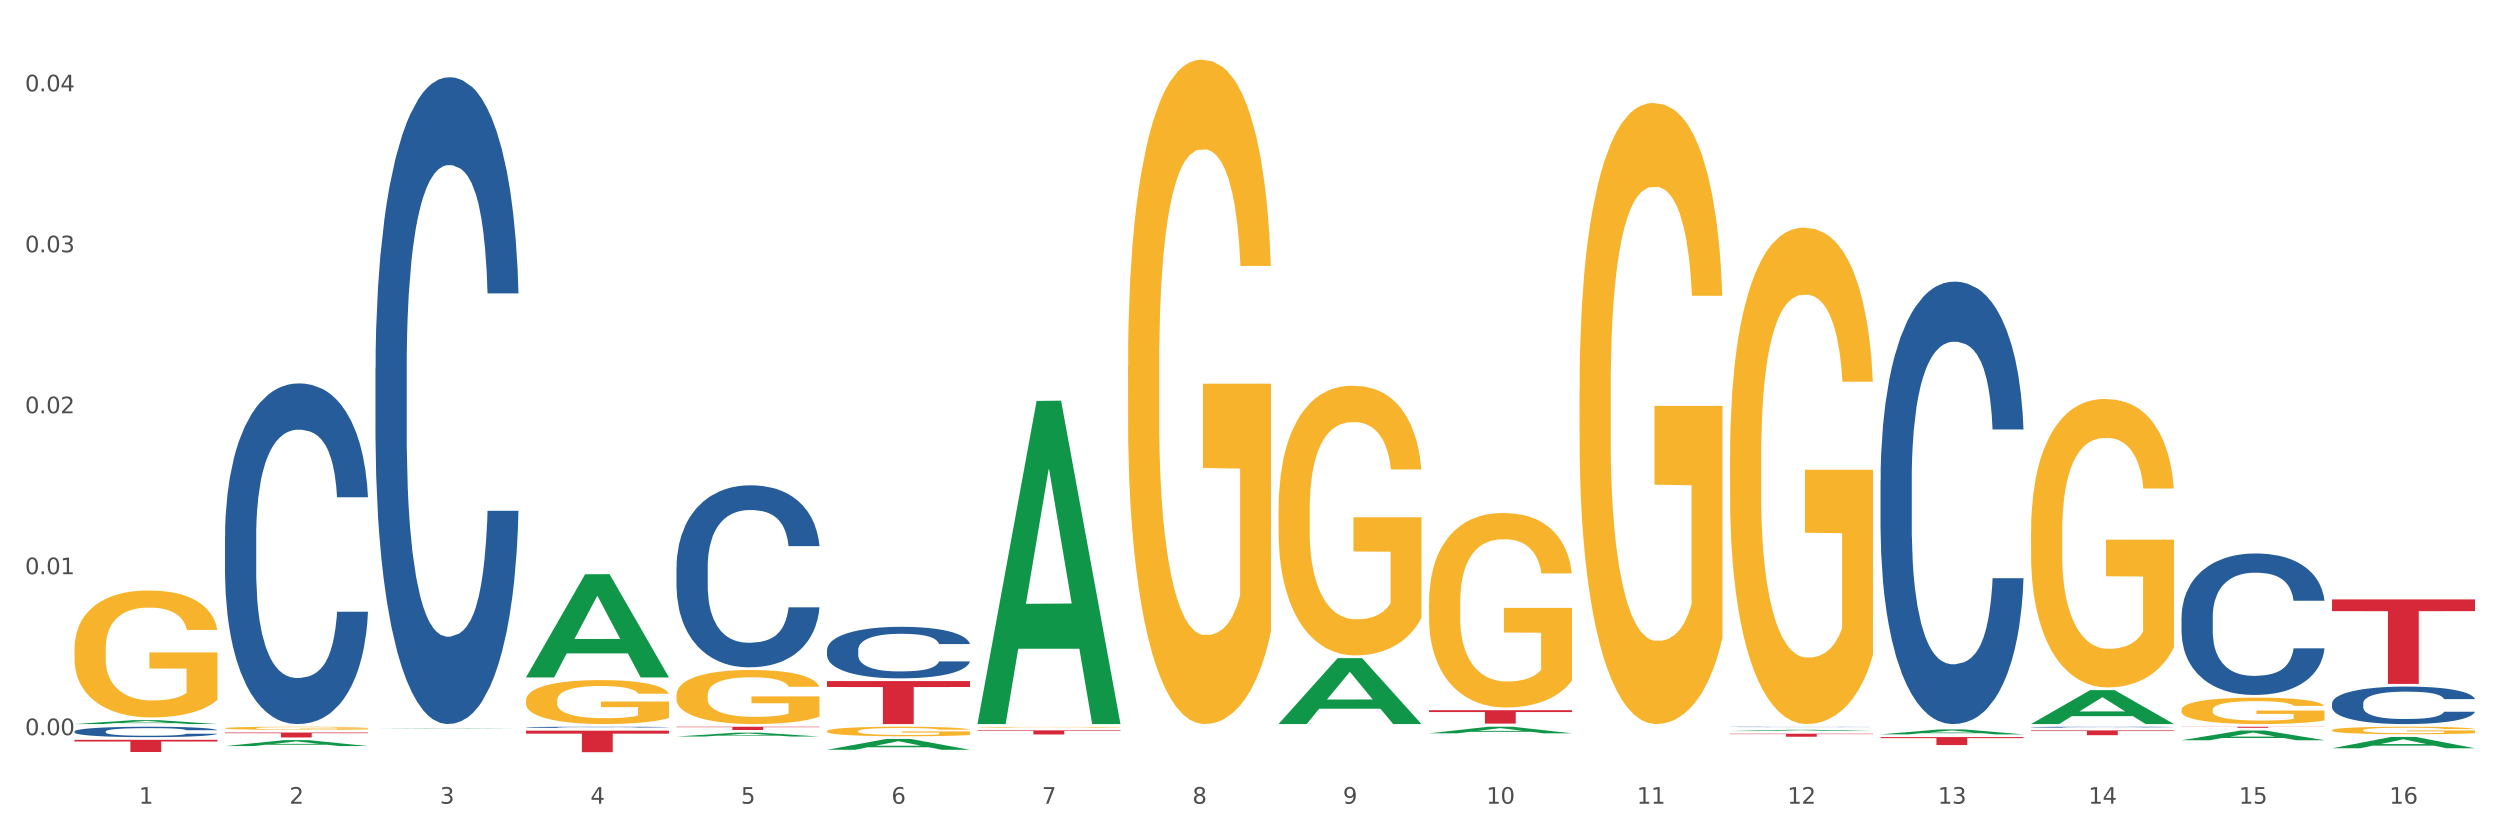 <?xml version="1.0" encoding="utf-8" standalone="no"?>
<!DOCTYPE svg PUBLIC "-//W3C//DTD SVG 1.1//EN"
  "http://www.w3.org/Graphics/SVG/1.1/DTD/svg11.dtd">
<svg xmlns:xlink="http://www.w3.org/1999/xlink" width="1080pt" height="360pt" viewBox="0 0 1080 360" xmlns="http://www.w3.org/2000/svg" version="1.1">
 <rect x="0" y="0" width="1080" height="360" fill="#333333" stroke="none"/>
 <defs>
  <style type="text/css">*{stroke-linejoin: round; stroke-linecap: butt}</style>
 </defs>
 <g id="figure_1">
  <g id="patch_1">
   <path d="M 0 360 
L 1080 360 
L 1080 0 
L 0 0 
z
" style="fill: #ffffff; stroke: #ffffff; stroke-linejoin: miter"/>
  </g>
  <g id="axes_1">
   <g id="matplotlib.axis_1">
    <g id="xtick_1">
     <g id="text_1">
      <!-- 1 -->
      <g style="fill: #4d4d4d" transform="translate(60.004 347.204) scale(0.096 -0.096)">
       <defs>
        <path id="DejaVuSans-31" d="M 794 531 
L 1825 531 
L 1825 4091 
L 703 3866 
L 703 4441 
L 1819 4666 
L 2450 4666 
L 2450 531 
L 3481 531 
L 3481 0 
L 794 0 
L 794 531 
z
" transform="scale(0.016)"/>
       </defs>
       <use xlink:href="#DejaVuSans-31"/>
      </g>
     </g>
    </g>
    <g id="xtick_2">
     <g id="text_2">
      <!-- 2 -->
      <g style="fill: #4d4d4d" transform="translate(125.021 347.204) scale(0.096 -0.096)">
       <defs>
        <path id="DejaVuSans-32" d="M 1228 531 
L 3431 531 
L 3431 0 
L 469 0 
L 469 531 
Q 828 903 1448 1529 
Q 2069 2156 2228 2338 
Q 2531 2678 2651 2914 
Q 2772 3150 2772 3378 
Q 2772 3750 2511 3984 
Q 2250 4219 1831 4219 
Q 1534 4219 1204 4116 
Q 875 4013 500 3803 
L 500 4441 
Q 881 4594 1212 4672 
Q 1544 4750 1819 4750 
Q 2544 4750 2975 4387 
Q 3406 4025 3406 3419 
Q 3406 3131 3298 2873 
Q 3191 2616 2906 2266 
Q 2828 2175 2409 1742 
Q 1991 1309 1228 531 
z
" transform="scale(0.016)"/>
       </defs>
       <use xlink:href="#DejaVuSans-32"/>
      </g>
     </g>
    </g>
    <g id="xtick_3">
     <g id="text_3">
      <!-- 3 -->
      <g style="fill: #4d4d4d" transform="translate(190.039 347.204) scale(0.096 -0.096)">
       <defs>
        <path id="DejaVuSans-33" d="M 2597 2516 
Q 3050 2419 3304 2112 
Q 3559 1806 3559 1356 
Q 3559 666 3084 287 
Q 2609 -91 1734 -91 
Q 1441 -91 1130 -33 
Q 819 25 488 141 
L 488 750 
Q 750 597 1062 519 
Q 1375 441 1716 441 
Q 2309 441 2620 675 
Q 2931 909 2931 1356 
Q 2931 1769 2642 2001 
Q 2353 2234 1838 2234 
L 1294 2234 
L 1294 2753 
L 1863 2753 
Q 2328 2753 2575 2939 
Q 2822 3125 2822 3475 
Q 2822 3834 2567 4026 
Q 2313 4219 1838 4219 
Q 1578 4219 1281 4162 
Q 984 4106 628 3988 
L 628 4550 
Q 988 4650 1302 4700 
Q 1616 4750 1894 4750 
Q 2613 4750 3031 4423 
Q 3450 4097 3450 3541 
Q 3450 3153 3228 2886 
Q 3006 2619 2597 2516 
z
" transform="scale(0.016)"/>
       </defs>
       <use xlink:href="#DejaVuSans-33"/>
      </g>
     </g>
    </g>
    <g id="xtick_4">
     <g id="text_4">
      <!-- 4 -->
      <g style="fill: #4d4d4d" transform="translate(255.056 347.204) scale(0.096 -0.096)">
       <defs>
        <path id="DejaVuSans-34" d="M 2419 4116 
L 825 1625 
L 2419 1625 
L 2419 4116 
z
M 2253 4666 
L 3047 4666 
L 3047 1625 
L 3713 1625 
L 3713 1100 
L 3047 1100 
L 3047 0 
L 2419 0 
L 2419 1100 
L 313 1100 
L 313 1709 
L 2253 4666 
z
" transform="scale(0.016)"/>
       </defs>
       <use xlink:href="#DejaVuSans-34"/>
      </g>
     </g>
    </g>
    <g id="xtick_5">
     <g id="text_5">
      <!-- 5 -->
      <g style="fill: #4d4d4d" transform="translate(320.073 347.204) scale(0.096 -0.096)">
       <defs>
        <path id="DejaVuSans-35" d="M 691 4666 
L 3169 4666 
L 3169 4134 
L 1269 4134 
L 1269 2991 
Q 1406 3038 1543 3061 
Q 1681 3084 1819 3084 
Q 2600 3084 3056 2656 
Q 3513 2228 3513 1497 
Q 3513 744 3044 326 
Q 2575 -91 1722 -91 
Q 1428 -91 1123 -41 
Q 819 9 494 109 
L 494 744 
Q 775 591 1075 516 
Q 1375 441 1709 441 
Q 2250 441 2565 725 
Q 2881 1009 2881 1497 
Q 2881 1984 2565 2268 
Q 2250 2553 1709 2553 
Q 1456 2553 1204 2497 
Q 953 2441 691 2322 
L 691 4666 
z
" transform="scale(0.016)"/>
       </defs>
       <use xlink:href="#DejaVuSans-35"/>
      </g>
     </g>
    </g>
    <g id="xtick_6">
     <g id="text_6">
      <!-- 6 -->
      <g style="fill: #4d4d4d" transform="translate(385.09 347.204) scale(0.096 -0.096)">
       <defs>
        <path id="DejaVuSans-36" d="M 2113 2584 
Q 1688 2584 1439 2293 
Q 1191 2003 1191 1497 
Q 1191 994 1439 701 
Q 1688 409 2113 409 
Q 2538 409 2786 701 
Q 3034 994 3034 1497 
Q 3034 2003 2786 2293 
Q 2538 2584 2113 2584 
z
M 3366 4563 
L 3366 3988 
Q 3128 4100 2886 4159 
Q 2644 4219 2406 4219 
Q 1781 4219 1451 3797 
Q 1122 3375 1075 2522 
Q 1259 2794 1537 2939 
Q 1816 3084 2150 3084 
Q 2853 3084 3261 2657 
Q 3669 2231 3669 1497 
Q 3669 778 3244 343 
Q 2819 -91 2113 -91 
Q 1303 -91 875 529 
Q 447 1150 447 2328 
Q 447 3434 972 4092 
Q 1497 4750 2381 4750 
Q 2619 4750 2861 4703 
Q 3103 4656 3366 4563 
z
" transform="scale(0.016)"/>
       </defs>
       <use xlink:href="#DejaVuSans-36"/>
      </g>
     </g>
    </g>
    <g id="xtick_7">
     <g id="text_7">
      <!-- 7 -->
      <g style="fill: #4d4d4d" transform="translate(450.108 347.204) scale(0.096 -0.096)">
       <defs>
        <path id="DejaVuSans-37" d="M 525 4666 
L 3525 4666 
L 3525 4397 
L 1831 0 
L 1172 0 
L 2766 4134 
L 525 4134 
L 525 4666 
z
" transform="scale(0.016)"/>
       </defs>
       <use xlink:href="#DejaVuSans-37"/>
      </g>
     </g>
    </g>
    <g id="xtick_8">
     <g id="text_8">
      <!-- 8 -->
      <g style="fill: #4d4d4d" transform="translate(515.125 347.204) scale(0.096 -0.096)">
       <defs>
        <path id="DejaVuSans-38" d="M 2034 2216 
Q 1584 2216 1326 1975 
Q 1069 1734 1069 1313 
Q 1069 891 1326 650 
Q 1584 409 2034 409 
Q 2484 409 2743 651 
Q 3003 894 3003 1313 
Q 3003 1734 2745 1975 
Q 2488 2216 2034 2216 
z
M 1403 2484 
Q 997 2584 770 2862 
Q 544 3141 544 3541 
Q 544 4100 942 4425 
Q 1341 4750 2034 4750 
Q 2731 4750 3128 4425 
Q 3525 4100 3525 3541 
Q 3525 3141 3298 2862 
Q 3072 2584 2669 2484 
Q 3125 2378 3379 2068 
Q 3634 1759 3634 1313 
Q 3634 634 3220 271 
Q 2806 -91 2034 -91 
Q 1263 -91 848 271 
Q 434 634 434 1313 
Q 434 1759 690 2068 
Q 947 2378 1403 2484 
z
M 1172 3481 
Q 1172 3119 1398 2916 
Q 1625 2713 2034 2713 
Q 2441 2713 2670 2916 
Q 2900 3119 2900 3481 
Q 2900 3844 2670 4047 
Q 2441 4250 2034 4250 
Q 1625 4250 1398 4047 
Q 1172 3844 1172 3481 
z
" transform="scale(0.016)"/>
       </defs>
       <use xlink:href="#DejaVuSans-38"/>
      </g>
     </g>
    </g>
    <g id="xtick_9">
     <g id="text_9">
      <!-- 9 -->
      <g style="fill: #4d4d4d" transform="translate(580.142 347.204) scale(0.096 -0.096)">
       <defs>
        <path id="DejaVuSans-39" d="M 703 97 
L 703 672 
Q 941 559 1184 500 
Q 1428 441 1663 441 
Q 2288 441 2617 861 
Q 2947 1281 2994 2138 
Q 2813 1869 2534 1725 
Q 2256 1581 1919 1581 
Q 1219 1581 811 2004 
Q 403 2428 403 3163 
Q 403 3881 828 4315 
Q 1253 4750 1959 4750 
Q 2769 4750 3195 4129 
Q 3622 3509 3622 2328 
Q 3622 1225 3098 567 
Q 2575 -91 1691 -91 
Q 1453 -91 1209 -44 
Q 966 3 703 97 
z
M 1959 2075 
Q 2384 2075 2632 2365 
Q 2881 2656 2881 3163 
Q 2881 3666 2632 3958 
Q 2384 4250 1959 4250 
Q 1534 4250 1286 3958 
Q 1038 3666 1038 3163 
Q 1038 2656 1286 2365 
Q 1534 2075 1959 2075 
z
" transform="scale(0.016)"/>
       </defs>
       <use xlink:href="#DejaVuSans-39"/>
      </g>
     </g>
    </g>
    <g id="xtick_10">
     <g id="text_10">
      <!-- 10 -->
      <g style="fill: #4d4d4d" transform="translate(642.105 347.204) scale(0.096 -0.096)">
       <defs>
        <path id="DejaVuSans-30" d="M 2034 4250 
Q 1547 4250 1301 3770 
Q 1056 3291 1056 2328 
Q 1056 1369 1301 889 
Q 1547 409 2034 409 
Q 2525 409 2770 889 
Q 3016 1369 3016 2328 
Q 3016 3291 2770 3770 
Q 2525 4250 2034 4250 
z
M 2034 4750 
Q 2819 4750 3233 4129 
Q 3647 3509 3647 2328 
Q 3647 1150 3233 529 
Q 2819 -91 2034 -91 
Q 1250 -91 836 529 
Q 422 1150 422 2328 
Q 422 3509 836 4129 
Q 1250 4750 2034 4750 
z
" transform="scale(0.016)"/>
       </defs>
       <use xlink:href="#DejaVuSans-31"/>
       <use xlink:href="#DejaVuSans-30" transform="translate(63.623 0)"/>
      </g>
     </g>
    </g>
    <g id="xtick_11">
     <g id="text_11">
      <!-- 11 -->
      <g style="fill: #4d4d4d" transform="translate(707.123 347.204) scale(0.096 -0.096)">
       <use xlink:href="#DejaVuSans-31"/>
       <use xlink:href="#DejaVuSans-31" transform="translate(63.623 0)"/>
      </g>
     </g>
    </g>
    <g id="xtick_12">
     <g id="text_12">
      <!-- 12 -->
      <g style="fill: #4d4d4d" transform="translate(772.14 347.204) scale(0.096 -0.096)">
       <use xlink:href="#DejaVuSans-31"/>
       <use xlink:href="#DejaVuSans-32" transform="translate(63.623 0)"/>
      </g>
     </g>
    </g>
    <g id="xtick_13">
     <g id="text_13">
      <!-- 13 -->
      <g style="fill: #4d4d4d" transform="translate(837.157 347.204) scale(0.096 -0.096)">
       <use xlink:href="#DejaVuSans-31"/>
       <use xlink:href="#DejaVuSans-33" transform="translate(63.623 0)"/>
      </g>
     </g>
    </g>
    <g id="xtick_14">
     <g id="text_14">
      <!-- 14 -->
      <g style="fill: #4d4d4d" transform="translate(902.174 347.204) scale(0.096 -0.096)">
       <use xlink:href="#DejaVuSans-31"/>
       <use xlink:href="#DejaVuSans-34" transform="translate(63.623 0)"/>
      </g>
     </g>
    </g>
    <g id="xtick_15">
     <g id="text_15">
      <!-- 15 -->
      <g style="fill: #4d4d4d" transform="translate(967.192 347.204) scale(0.096 -0.096)">
       <use xlink:href="#DejaVuSans-31"/>
       <use xlink:href="#DejaVuSans-35" transform="translate(63.623 0)"/>
      </g>
     </g>
    </g>
    <g id="xtick_16">
     <g id="text_16">
      <!-- 16 -->
      <g style="fill: #4d4d4d" transform="translate(1032.209 347.204) scale(0.096 -0.096)">
       <use xlink:href="#DejaVuSans-31"/>
       <use xlink:href="#DejaVuSans-36" transform="translate(63.623 0)"/>
      </g>
     </g>
    </g>
    <g id="xtick_17"/>
    <g id="xtick_18"/>
    <g id="xtick_19"/>
    <g id="xtick_20"/>
    <g id="xtick_21"/>
    <g id="xtick_22"/>
    <g id="xtick_23"/>
    <g id="xtick_24"/>
    <g id="xtick_25"/>
    <g id="xtick_26"/>
    <g id="xtick_27"/>
    <g id="xtick_28"/>
    <g id="xtick_29"/>
    <g id="xtick_30"/>
    <g id="xtick_31"/>
   </g>
   <g id="matplotlib.axis_2">
    <g id="ytick_1">
     <g id="text_17">
      <!-- 0.00 -->
      <g style="fill: #4d4d4d" transform="translate(10.8 317.597) scale(0.096 -0.096)">
       <defs>
        <path id="DejaVuSans-2e" d="M 684 794 
L 1344 794 
L 1344 0 
L 684 0 
L 684 794 
z
" transform="scale(0.016)"/>
       </defs>
       <use xlink:href="#DejaVuSans-30"/>
       <use xlink:href="#DejaVuSans-2e" transform="translate(63.623 0)"/>
       <use xlink:href="#DejaVuSans-30" transform="translate(95.41 0)"/>
       <use xlink:href="#DejaVuSans-30" transform="translate(159.033 0)"/>
      </g>
     </g>
    </g>
    <g id="ytick_2">
     <g id="text_18">
      <!-- 0.01 -->
      <g style="fill: #4d4d4d" transform="translate(10.8 248.061) scale(0.096 -0.096)">
       <use xlink:href="#DejaVuSans-30"/>
       <use xlink:href="#DejaVuSans-2e" transform="translate(63.623 0)"/>
       <use xlink:href="#DejaVuSans-30" transform="translate(95.41 0)"/>
       <use xlink:href="#DejaVuSans-31" transform="translate(159.033 0)"/>
      </g>
     </g>
    </g>
    <g id="ytick_3">
     <g id="text_19">
      <!-- 0.02 -->
      <g style="fill: #4d4d4d" transform="translate(10.8 178.526) scale(0.096 -0.096)">
       <use xlink:href="#DejaVuSans-30"/>
       <use xlink:href="#DejaVuSans-2e" transform="translate(63.623 0)"/>
       <use xlink:href="#DejaVuSans-30" transform="translate(95.41 0)"/>
       <use xlink:href="#DejaVuSans-32" transform="translate(159.033 0)"/>
      </g>
     </g>
    </g>
    <g id="ytick_4">
     <g id="text_20">
      <!-- 0.03 -->
      <g style="fill: #4d4d4d" transform="translate(10.8 108.991) scale(0.096 -0.096)">
       <use xlink:href="#DejaVuSans-30"/>
       <use xlink:href="#DejaVuSans-2e" transform="translate(63.623 0)"/>
       <use xlink:href="#DejaVuSans-30" transform="translate(95.41 0)"/>
       <use xlink:href="#DejaVuSans-33" transform="translate(159.033 0)"/>
      </g>
     </g>
    </g>
    <g id="ytick_5">
     <g id="text_21">
      <!-- 0.04 -->
      <g style="fill: #4d4d4d" transform="translate(10.8 39.455) scale(0.096 -0.096)">
       <use xlink:href="#DejaVuSans-30"/>
       <use xlink:href="#DejaVuSans-2e" transform="translate(63.623 0)"/>
       <use xlink:href="#DejaVuSans-30" transform="translate(95.41 0)"/>
       <use xlink:href="#DejaVuSans-34" transform="translate(159.033 0)"/>
      </g>
     </g>
    </g>
    <g id="ytick_6"/>
    <g id="ytick_7"/>
    <g id="ytick_8"/>
    <g id="ytick_9"/>
   </g>
   <g id="PolyCollection_1">
    <path d="M 32.175 312.793 
L 32.239 312.792 
L 57.709 311.088 
L 68.28 311.087 
L 93.941 312.797 
L 81.715 312.797 
L 76.176 312.398 
L 49.877 312.398 
L 49.686 312.405 
L 44.337 312.797 
L 32.175 312.797 
L 32.175 312.793 
L 53.188 312.161 
L 72.864 312.159 
L 63.122 311.451 
L 62.995 311.448 
L 62.867 311.453 
L 53.125 312.159 
L 53.188 312.161 
L 32.175 312.793 
z
" clip-path="url(#pce5507bdfd)" style="fill: #109648"/>
    <path d="M 227.227 314.19 
L 227.3 314.189 
L 227.3 314.176 
L 227.519 314.157 
L 228.322 314.123 
L 229.344 314.097 
L 231.096 314.067 
L 232.045 314.054 
L 233.287 314.04 
L 235.842 314.017 
L 238.762 313.997 
L 240.807 313.987 
L 242.34 313.98 
L 245.771 313.967 
L 247.743 313.962 
L 249.787 313.958 
L 251.539 313.955 
L 254.459 313.951 
L 256.796 313.95 
L 259.497 313.949 
L 261.76 313.95 
L 264.754 313.952 
L 269.134 313.958 
L 270.814 313.961 
L 273.077 313.967 
L 275.413 313.975 
L 277.312 313.983 
L 279.502 313.994 
L 281.765 314.009 
L 283.955 314.027 
L 285.489 314.044 
L 286.73 314.062 
L 287.825 314.084 
L 288.628 314.108 
L 288.993 314.128 
L 275.632 314.128 
L 275.267 314.11 
L 274.537 314.091 
L 273.807 314.078 
L 273.004 314.067 
L 271.763 314.055 
L 270.668 314.047 
L 268.842 314.037 
L 267.163 314.032 
L 265.776 314.028 
L 264.097 314.025 
L 260.519 314.022 
L 257.964 314.022 
L 256.358 314.023 
L 254.386 314.026 
L 252.707 314.029 
L 250.736 314.035 
L 249.203 314.041 
L 247.669 314.05 
L 246.793 314.056 
L 245.479 314.066 
L 244.603 314.075 
L 243.435 314.09 
L 242.778 314.101 
L 241.61 314.129 
L 241.099 314.149 
L 240.88 314.164 
L 240.734 314.179 
L 240.734 314.256 
L 241.172 314.29 
L 241.537 314.304 
L 242.121 314.321 
L 243.216 314.343 
L 244.822 314.364 
L 246.501 314.379 
L 247.889 314.388 
L 249.203 314.395 
L 250.517 314.4 
L 252.123 314.405 
L 253.437 314.408 
L 255.409 314.411 
L 257.745 314.412 
L 259.57 314.412 
L 263.294 314.41 
L 264.973 314.408 
L 266.579 314.404 
L 268.331 314.399 
L 269.718 314.393 
L 270.522 314.389 
L 271.836 314.379 
L 272.858 314.369 
L 273.734 314.358 
L 274.318 314.348 
L 274.975 314.334 
L 275.486 314.317 
L 275.632 314.308 
L 288.993 314.308 
L 288.701 314.326 
L 288.19 314.343 
L 287.168 314.366 
L 286.365 314.379 
L 285.124 314.395 
L 283.809 314.409 
L 281.984 314.424 
L 280.305 314.435 
L 278.553 314.445 
L 276.654 314.454 
L 273.223 314.466 
L 271.982 314.47 
L 269.353 314.476 
L 267.309 314.479 
L 264.316 314.482 
L 261.249 314.484 
L 258.037 314.485 
L 255.19 314.484 
L 252.05 314.481 
L 250.079 314.478 
L 247.889 314.474 
L 245.333 314.467 
L 242.924 314.458 
L 240.661 314.449 
L 238.543 314.437 
L 236.572 314.425 
L 234.017 314.404 
L 232.118 314.383 
L 230.731 314.364 
L 229.782 314.348 
L 228.833 314.327 
L 228.322 314.313 
L 227.519 314.279 
L 227.227 314.247 
L 227.227 314.19 
z
" clip-path="url(#pce5507bdfd)" style="fill: #255c99"/>
    <path d="M 162.209 158.911 
L 162.282 158.656 
L 162.282 151.511 
L 162.502 141.813 
L 163.305 123.949 
L 164.327 110.423 
L 166.079 94.601 
L 167.028 87.966 
L 168.269 80.565 
L 170.825 68.571 
L 173.745 58.363 
L 175.789 52.748 
L 177.323 49.176 
L 180.754 42.796 
L 182.725 39.988 
L 184.77 37.692 
L 186.522 36.16 
L 189.442 34.374 
L 191.778 33.608 
L 194.48 33.353 
L 196.743 33.608 
L 199.737 34.629 
L 204.117 37.692 
L 205.796 39.478 
L 208.06 42.54 
L 210.396 46.624 
L 212.294 50.707 
L 214.485 56.576 
L 216.748 64.232 
L 218.938 73.93 
L 220.471 82.862 
L 221.713 92.304 
L 222.808 103.788 
L 223.611 116.293 
L 223.976 126.756 
L 210.615 126.756 
L 210.25 117.314 
L 209.52 107.106 
L 208.79 100.216 
L 207.987 94.601 
L 206.746 88.221 
L 205.65 84.138 
L 203.825 79.289 
L 202.146 76.227 
L 200.759 74.44 
L 199.079 72.909 
L 195.502 71.378 
L 192.947 71.378 
L 191.34 71.888 
L 189.369 73.164 
L 187.69 74.951 
L 185.719 78.013 
L 184.185 81.331 
L 182.652 85.669 
L 181.776 88.732 
L 180.462 94.346 
L 179.586 98.94 
L 178.418 106.851 
L 177.761 112.465 
L 176.592 127.011 
L 176.081 137.73 
L 175.862 145.131 
L 175.716 153.297 
L 175.716 193.108 
L 176.154 210.972 
L 176.519 218.628 
L 177.104 227.305 
L 178.199 238.534 
L 179.805 249.507 
L 181.484 257.418 
L 182.871 262.267 
L 184.185 265.84 
L 185.5 268.647 
L 187.106 271.199 
L 188.42 272.73 
L 190.391 274.262 
L 192.728 275.027 
L 194.553 275.027 
L 198.276 273.751 
L 199.956 272.475 
L 201.562 270.689 
L 203.314 267.882 
L 204.701 264.819 
L 205.504 262.522 
L 206.819 257.674 
L 207.841 252.57 
L 208.717 246.7 
L 209.301 241.596 
L 209.958 233.94 
L 210.469 225.263 
L 210.615 220.67 
L 223.976 220.67 
L 223.684 229.857 
L 223.173 238.789 
L 222.151 250.783 
L 221.348 257.674 
L 220.106 266.095 
L 218.792 273.241 
L 216.967 281.152 
L 215.288 287.021 
L 213.535 292.125 
L 211.637 296.719 
L 208.206 303.099 
L 206.965 304.885 
L 204.336 307.948 
L 202.292 309.734 
L 199.299 311.521 
L 196.232 312.541 
L 193.02 312.797 
L 190.172 312.286 
L 187.033 310.755 
L 185.062 309.224 
L 182.871 306.927 
L 180.316 303.354 
L 177.907 299.016 
L 175.643 293.912 
L 173.526 288.042 
L 171.555 281.407 
L 168.999 270.434 
L 167.101 259.715 
L 165.714 249.762 
L 164.765 241.341 
L 163.816 230.622 
L 163.305 223.222 
L 162.502 205.358 
L 162.209 188.77 
L 162.209 158.911 
z
" clip-path="url(#pce5507bdfd)" style="fill: #255c99"/>
    <path d="M 97.192 231.75 
L 97.265 231.615 
L 97.265 227.852 
L 97.484 222.744 
L 98.287 213.336 
L 99.31 206.212 
L 101.062 197.879 
L 102.011 194.385 
L 103.252 190.487 
L 105.807 184.17 
L 108.728 178.793 
L 110.772 175.836 
L 112.305 173.955 
L 115.737 170.595 
L 117.708 169.116 
L 119.752 167.906 
L 121.505 167.1 
L 124.425 166.159 
L 126.761 165.756 
L 129.463 165.622 
L 131.726 165.756 
L 134.719 166.294 
L 139.1 167.906 
L 140.779 168.847 
L 143.042 170.46 
L 145.379 172.611 
L 147.277 174.761 
L 149.467 177.853 
L 151.731 181.885 
L 153.921 186.992 
L 155.454 191.696 
L 156.695 196.669 
L 157.79 202.718 
L 158.594 209.304 
L 158.959 214.814 
L 145.598 214.814 
L 145.233 209.841 
L 144.503 204.465 
L 143.773 200.836 
L 142.969 197.879 
L 141.728 194.519 
L 140.633 192.368 
L 138.808 189.815 
L 137.129 188.202 
L 135.741 187.261 
L 134.062 186.455 
L 130.485 185.648 
L 127.929 185.648 
L 126.323 185.917 
L 124.352 186.589 
L 122.673 187.53 
L 120.701 189.143 
L 119.168 190.89 
L 117.635 193.175 
L 116.759 194.788 
L 115.445 197.745 
L 114.569 200.164 
L 113.4 204.331 
L 112.743 207.288 
L 111.575 214.949 
L 111.064 220.594 
L 110.845 224.492 
L 110.699 228.793 
L 110.699 249.76 
L 111.137 259.168 
L 111.502 263.201 
L 112.086 267.77 
L 113.181 273.684 
L 114.788 279.464 
L 116.467 283.63 
L 117.854 286.184 
L 119.168 288.066 
L 120.482 289.544 
L 122.089 290.888 
L 123.403 291.695 
L 125.374 292.501 
L 127.71 292.904 
L 129.536 292.904 
L 133.259 292.232 
L 134.938 291.56 
L 136.545 290.62 
L 138.297 289.141 
L 139.684 287.528 
L 140.487 286.319 
L 141.801 283.765 
L 142.823 281.077 
L 143.7 277.985 
L 144.284 275.297 
L 144.941 271.265 
L 145.452 266.695 
L 145.598 264.276 
L 158.959 264.276 
L 158.667 269.115 
L 158.156 273.819 
L 157.133 280.136 
L 156.33 283.765 
L 155.089 288.2 
L 153.775 291.964 
L 151.95 296.13 
L 150.27 299.222 
L 148.518 301.91 
L 146.62 304.329 
L 143.188 307.689 
L 141.947 308.63 
L 139.319 310.243 
L 137.275 311.184 
L 134.281 312.125 
L 131.215 312.662 
L 128.002 312.797 
L 125.155 312.528 
L 122.016 311.721 
L 120.044 310.915 
L 117.854 309.705 
L 115.299 307.824 
L 112.889 305.539 
L 110.626 302.851 
L 108.509 299.759 
L 106.538 296.265 
L 103.982 290.485 
L 102.084 284.84 
L 100.697 279.598 
L 99.748 275.163 
L 98.798 269.518 
L 98.287 265.62 
L 97.484 256.212 
L 97.192 247.475 
L 97.192 231.75 
z
" clip-path="url(#pce5507bdfd)" style="fill: #255c99"/>
    <path d="M 32.175 315.971 
L 32.248 315.966 
L 32.248 315.851 
L 32.467 315.695 
L 33.27 315.408 
L 34.292 315.19 
L 36.045 314.935 
L 36.994 314.829 
L 38.235 314.709 
L 40.79 314.516 
L 43.711 314.352 
L 45.755 314.262 
L 47.288 314.204 
L 50.72 314.101 
L 52.691 314.056 
L 54.735 314.019 
L 56.487 313.995 
L 59.408 313.966 
L 61.744 313.954 
L 64.445 313.949 
L 66.709 313.954 
L 69.702 313.97 
L 74.083 314.019 
L 75.762 314.048 
L 78.025 314.097 
L 80.362 314.163 
L 82.26 314.229 
L 84.45 314.323 
L 86.713 314.446 
L 88.904 314.603 
L 90.437 314.746 
L 91.678 314.898 
L 92.773 315.083 
L 93.576 315.285 
L 93.941 315.453 
L 80.581 315.453 
L 80.216 315.301 
L 79.485 315.137 
L 78.755 315.026 
L 77.952 314.935 
L 76.711 314.833 
L 75.616 314.767 
L 73.791 314.689 
L 72.111 314.64 
L 70.724 314.611 
L 69.045 314.586 
L 65.468 314.562 
L 62.912 314.562 
L 61.306 314.57 
L 59.335 314.59 
L 57.655 314.619 
L 55.684 314.668 
L 54.151 314.722 
L 52.618 314.792 
L 51.742 314.841 
L 50.427 314.931 
L 49.551 315.005 
L 48.383 315.133 
L 47.726 315.223 
L 46.558 315.457 
L 46.047 315.63 
L 45.828 315.749 
L 45.682 315.88 
L 45.682 316.521 
L 46.12 316.809 
L 46.485 316.932 
L 47.069 317.072 
L 48.164 317.252 
L 49.77 317.429 
L 51.45 317.556 
L 52.837 317.634 
L 54.151 317.692 
L 55.465 317.737 
L 57.071 317.778 
L 58.386 317.803 
L 60.357 317.827 
L 62.693 317.84 
L 64.518 317.84 
L 68.242 317.819 
L 69.921 317.799 
L 71.527 317.77 
L 73.28 317.725 
L 74.667 317.675 
L 75.47 317.638 
L 76.784 317.56 
L 77.806 317.478 
L 78.682 317.384 
L 79.266 317.302 
L 79.923 317.178 
L 80.435 317.039 
L 80.581 316.965 
L 93.941 316.965 
L 93.649 317.113 
L 93.138 317.256 
L 92.116 317.449 
L 91.313 317.56 
L 90.072 317.696 
L 88.758 317.811 
L 86.932 317.938 
L 85.253 318.033 
L 83.501 318.115 
L 81.603 318.189 
L 78.171 318.292 
L 76.93 318.32 
L 74.302 318.37 
L 72.257 318.398 
L 69.264 318.427 
L 66.198 318.444 
L 62.985 318.448 
L 60.138 318.44 
L 56.998 318.415 
L 55.027 318.39 
L 52.837 318.353 
L 50.281 318.296 
L 47.872 318.226 
L 45.609 318.144 
L 43.492 318.049 
L 41.52 317.942 
L 38.965 317.766 
L 37.067 317.593 
L 35.679 317.433 
L 34.73 317.297 
L 33.781 317.125 
L 33.27 317.006 
L 32.467 316.718 
L 32.175 316.451 
L 32.175 315.971 
z
" clip-path="url(#pce5507bdfd)" style="fill: #255c99"/>
    <path d="M 97.192 314.569 
L 97.265 314.568 
L 97.265 314.524 
L 97.411 314.486 
L 98.14 314.394 
L 99.234 314.318 
L 100.036 314.278 
L 100.838 314.245 
L 101.786 314.212 
L 102.953 314.177 
L 105.068 314.127 
L 106.381 314.101 
L 107.985 314.074 
L 110.902 314.035 
L 113.017 314.013 
L 115.204 313.995 
L 118.778 313.973 
L 121.111 313.963 
L 123.591 313.956 
L 126.58 313.951 
L 128.841 313.949 
L 133.8 313.953 
L 138.03 313.964 
L 140.071 313.973 
L 142.697 313.987 
L 144.082 313.997 
L 146.343 314.017 
L 148.676 314.043 
L 150.281 314.065 
L 152.687 314.106 
L 154.51 314.148 
L 156.188 314.199 
L 157.063 314.235 
L 157.719 314.268 
L 158.302 314.306 
L 158.886 314.366 
L 145.759 314.366 
L 145.249 314.323 
L 144.447 314.283 
L 143.28 314.243 
L 142.259 314.219 
L 140.509 314.188 
L 138.905 314.169 
L 137.227 314.154 
L 135.185 314.142 
L 133.581 314.136 
L 131.321 314.131 
L 126.872 314.132 
L 123.882 314.142 
L 121.84 314.154 
L 120.528 314.165 
L 119.361 314.177 
L 118.048 314.194 
L 116.517 314.22 
L 115.423 314.243 
L 114.329 314.273 
L 113.454 314.302 
L 112.652 314.337 
L 111.996 314.373 
L 111.485 314.411 
L 111.048 314.458 
L 110.683 314.535 
L 110.683 314.703 
L 110.829 314.741 
L 111.194 314.791 
L 111.631 314.829 
L 112.36 314.875 
L 113.017 314.905 
L 114.256 314.949 
L 115.642 314.986 
L 116.736 315.009 
L 117.83 315.029 
L 119.726 315.056 
L 121.84 315.078 
L 123.664 315.091 
L 126.143 315.104 
L 127.82 315.109 
L 129.279 315.111 
L 132.852 315.111 
L 135.404 315.107 
L 138.248 315.099 
L 140.436 315.088 
L 142.259 315.074 
L 144.301 315.052 
L 145.614 315.031 
L 145.614 314.775 
L 129.57 314.774 
L 129.57 314.604 
L 158.959 314.604 
L 158.959 315.104 
L 157.719 315.129 
L 156.333 315.153 
L 154.875 315.174 
L 152.687 315.199 
L 150.062 315.224 
L 147.728 315.241 
L 145.249 315.256 
L 142.332 315.269 
L 138.54 315.281 
L 136.206 315.286 
L 133.289 315.29 
L 129.862 315.291 
L 126.872 315.289 
L 123.955 315.283 
L 120.892 315.272 
L 117.903 315.256 
L 115.642 315.24 
L 113.381 315.22 
L 110.975 315.194 
L 109.079 315.17 
L 107.62 315.148 
L 106.016 315.12 
L 104.266 315.083 
L 102.953 315.05 
L 101.786 315.015 
L 100.547 314.971 
L 99.672 314.933 
L 98.797 314.886 
L 98.286 314.85 
L 97.703 314.795 
L 97.265 314.718 
L 97.192 314.569 
z
" clip-path="url(#pce5507bdfd)" style="fill: #f7b32b"/>
    <path d="M 32.175 319.601 
L 93.941 319.601 
L 93.941 320.332 
L 69.645 320.337 
L 69.645 324.866 
L 56.325 324.866 
L 56.325 320.337 
L 32.175 320.332 
L 32.175 319.605 
L 32.175 319.601 
z
" clip-path="url(#pce5507bdfd)" style="fill: #d62839"/>
    <path d="M 97.192 316.444 
L 158.959 316.444 
L 158.959 316.742 
L 134.662 316.744 
L 134.662 318.589 
L 121.343 318.589 
L 121.343 316.744 
L 97.192 316.742 
L 97.192 316.446 
L 97.192 316.444 
z
" clip-path="url(#pce5507bdfd)" style="fill: #d62839"/>
    <path d="M 227.227 315.638 
L 288.993 315.638 
L 288.993 316.932 
L 264.696 316.94 
L 264.696 324.95 
L 251.377 324.95 
L 251.377 316.94 
L 227.227 316.932 
L 227.227 315.646 
L 227.227 315.638 
z
" clip-path="url(#pce5507bdfd)" style="fill: #d62839"/>
    <path d="M 292.244 313.949 
L 354.01 313.949 
L 354.01 314.146 
L 329.714 314.147 
L 329.714 315.363 
L 316.394 315.363 
L 316.394 314.147 
L 292.244 314.146 
L 292.244 313.951 
L 292.244 313.949 
z
" clip-path="url(#pce5507bdfd)" style="fill: #d62839"/>
    <path d="M 357.261 294.21 
L 419.028 294.21 
L 419.028 296.793 
L 394.731 296.81 
L 394.731 312.797 
L 381.412 312.797 
L 381.412 296.81 
L 357.261 296.793 
L 357.261 294.227 
L 357.261 294.21 
z
" clip-path="url(#pce5507bdfd)" style="fill: #d62839"/>
    <path d="M 422.278 315.513 
L 484.045 315.513 
L 484.045 315.76 
L 459.748 315.762 
L 459.748 317.291 
L 446.429 317.291 
L 446.429 315.762 
L 422.278 315.76 
L 422.278 315.515 
L 422.278 315.513 
z
" clip-path="url(#pce5507bdfd)" style="fill: #d62839"/>
    <path d="M 617.33 306.8 
L 679.097 306.8 
L 679.097 307.606 
L 654.8 307.611 
L 654.8 312.601 
L 641.481 312.601 
L 641.481 307.611 
L 617.33 307.606 
L 617.33 306.805 
L 617.33 306.8 
z
" clip-path="url(#pce5507bdfd)" style="fill: #d62839"/>
    <path d="M 747.365 316.963 
L 809.131 316.963 
L 809.131 317.145 
L 784.834 317.146 
L 784.834 318.27 
L 771.515 318.27 
L 771.515 317.146 
L 747.365 317.145 
L 747.365 316.964 
L 747.365 316.963 
z
" clip-path="url(#pce5507bdfd)" style="fill: #d62839"/>
    <path d="M 812.382 318.399 
L 874.148 318.399 
L 874.148 318.88 
L 849.852 318.883 
L 849.852 321.857 
L 836.532 321.857 
L 836.532 318.883 
L 812.382 318.88 
L 812.382 318.403 
L 812.382 318.399 
z
" clip-path="url(#pce5507bdfd)" style="fill: #d62839"/>
    <path d="M 877.399 315.519 
L 939.166 315.519 
L 939.166 315.81 
L 914.869 315.812 
L 914.869 317.611 
L 901.549 317.611 
L 901.549 315.812 
L 877.399 315.81 
L 877.399 315.521 
L 877.399 315.519 
z
" clip-path="url(#pce5507bdfd)" style="fill: #d62839"/>
    <path d="M 292.244 244.981 
L 292.317 244.909 
L 292.317 242.898 
L 292.536 240.17 
L 293.339 235.142 
L 294.361 231.336 
L 296.113 226.884 
L 297.063 225.016 
L 298.304 222.934 
L 300.859 219.559 
L 303.78 216.686 
L 305.824 215.106 
L 307.357 214.101 
L 310.788 212.305 
L 312.76 211.515 
L 314.804 210.869 
L 316.556 210.438 
L 319.477 209.935 
L 321.813 209.72 
L 324.514 209.648 
L 326.778 209.72 
L 329.771 210.007 
L 334.152 210.869 
L 335.831 211.372 
L 338.094 212.233 
L 340.431 213.382 
L 342.329 214.531 
L 344.519 216.183 
L 346.782 218.338 
L 348.973 221.067 
L 350.506 223.58 
L 351.747 226.237 
L 352.842 229.469 
L 353.645 232.988 
L 354.01 235.932 
L 340.65 235.932 
L 340.284 233.275 
L 339.554 230.403 
L 338.824 228.464 
L 338.021 226.884 
L 336.78 225.088 
L 335.685 223.939 
L 333.86 222.575 
L 332.18 221.713 
L 330.793 221.21 
L 329.114 220.779 
L 325.536 220.348 
L 322.981 220.348 
L 321.375 220.492 
L 319.404 220.851 
L 317.724 221.354 
L 315.753 222.216 
L 314.22 223.149 
L 312.687 224.37 
L 311.811 225.232 
L 310.496 226.812 
L 309.62 228.105 
L 308.452 230.331 
L 307.795 231.911 
L 306.627 236.004 
L 306.116 239.02 
L 305.897 241.103 
L 305.751 243.401 
L 305.751 254.604 
L 306.189 259.631 
L 306.554 261.786 
L 307.138 264.228 
L 308.233 267.388 
L 309.839 270.476 
L 311.519 272.702 
L 312.906 274.066 
L 314.22 275.072 
L 315.534 275.862 
L 317.14 276.58 
L 318.455 277.011 
L 320.426 277.442 
L 322.762 277.657 
L 324.587 277.657 
L 328.311 277.298 
L 329.99 276.939 
L 331.596 276.436 
L 333.349 275.646 
L 334.736 274.784 
L 335.539 274.138 
L 336.853 272.774 
L 337.875 271.337 
L 338.751 269.686 
L 339.335 268.249 
L 339.992 266.095 
L 340.504 263.653 
L 340.65 262.36 
L 354.01 262.36 
L 353.718 264.946 
L 353.207 267.459 
L 352.185 270.835 
L 351.382 272.774 
L 350.141 275.144 
L 348.827 277.154 
L 347.001 279.381 
L 345.322 281.032 
L 343.57 282.469 
L 341.672 283.761 
L 338.24 285.557 
L 336.999 286.059 
L 334.371 286.921 
L 332.326 287.424 
L 329.333 287.927 
L 326.267 288.214 
L 323.054 288.286 
L 320.207 288.142 
L 317.067 287.711 
L 315.096 287.28 
L 312.906 286.634 
L 310.35 285.629 
L 307.941 284.408 
L 305.678 282.971 
L 303.561 281.32 
L 301.589 279.452 
L 299.034 276.364 
L 297.136 273.348 
L 295.748 270.547 
L 294.799 268.177 
L 293.85 265.161 
L 293.339 263.079 
L 292.536 258.052 
L 292.244 253.384 
L 292.244 244.981 
z
" clip-path="url(#pce5507bdfd)" style="fill: #255c99"/>
    <path d="M 357.261 280.792 
L 357.334 280.772 
L 357.334 280.202 
L 357.553 279.43 
L 358.356 278.006 
L 359.378 276.928 
L 361.131 275.667 
L 362.08 275.138 
L 363.321 274.548 
L 365.876 273.592 
L 368.797 272.779 
L 370.841 272.331 
L 372.374 272.046 
L 375.806 271.538 
L 377.777 271.314 
L 379.821 271.131 
L 381.574 271.009 
L 384.494 270.867 
L 386.83 270.806 
L 389.532 270.785 
L 391.795 270.806 
L 394.788 270.887 
L 399.169 271.131 
L 400.848 271.273 
L 403.111 271.517 
L 405.448 271.843 
L 407.346 272.168 
L 409.536 272.636 
L 411.8 273.246 
L 413.99 274.019 
L 415.523 274.731 
L 416.764 275.484 
L 417.859 276.399 
L 418.663 277.396 
L 419.028 278.23 
L 405.667 278.23 
L 405.302 277.477 
L 404.572 276.663 
L 403.842 276.114 
L 403.038 275.667 
L 401.797 275.158 
L 400.702 274.833 
L 398.877 274.446 
L 397.198 274.202 
L 395.81 274.06 
L 394.131 273.938 
L 390.554 273.816 
L 387.998 273.816 
L 386.392 273.857 
L 384.421 273.958 
L 382.742 274.101 
L 380.77 274.345 
L 379.237 274.609 
L 377.704 274.955 
L 376.828 275.199 
L 375.514 275.646 
L 374.638 276.013 
L 373.469 276.643 
L 372.812 277.091 
L 371.644 278.25 
L 371.133 279.104 
L 370.914 279.694 
L 370.768 280.345 
L 370.768 283.518 
L 371.206 284.942 
L 371.571 285.552 
L 372.155 286.243 
L 373.25 287.138 
L 374.857 288.013 
L 376.536 288.643 
L 377.923 289.03 
L 379.237 289.315 
L 380.551 289.538 
L 382.158 289.742 
L 383.472 289.864 
L 385.443 289.986 
L 387.779 290.047 
L 389.605 290.047 
L 393.328 289.945 
L 395.007 289.843 
L 396.614 289.701 
L 398.366 289.477 
L 399.753 289.233 
L 400.556 289.05 
L 401.87 288.664 
L 402.892 288.257 
L 403.769 287.789 
L 404.353 287.382 
L 405.01 286.772 
L 405.521 286.081 
L 405.667 285.714 
L 419.028 285.714 
L 418.736 286.447 
L 418.224 287.159 
L 417.202 288.115 
L 416.399 288.664 
L 415.158 289.335 
L 413.844 289.904 
L 412.019 290.535 
L 410.339 291.003 
L 408.587 291.41 
L 406.689 291.776 
L 403.257 292.284 
L 402.016 292.427 
L 399.388 292.671 
L 397.344 292.813 
L 394.35 292.955 
L 391.284 293.037 
L 388.071 293.057 
L 385.224 293.016 
L 382.085 292.894 
L 380.113 292.772 
L 377.923 292.589 
L 375.368 292.304 
L 372.958 291.959 
L 370.695 291.552 
L 368.578 291.084 
L 366.606 290.555 
L 364.051 289.681 
L 362.153 288.826 
L 360.766 288.033 
L 359.817 287.362 
L 358.867 286.508 
L 358.356 285.918 
L 357.553 284.494 
L 357.261 283.172 
L 357.261 280.792 
z
" clip-path="url(#pce5507bdfd)" style="fill: #255c99"/>
    <path d="M 747.365 314.025 
L 747.438 314.024 
L 747.438 314.02 
L 747.657 314.014 
L 748.46 314.004 
L 749.482 313.996 
L 751.234 313.986 
L 752.183 313.982 
L 753.424 313.978 
L 755.98 313.97 
L 758.9 313.964 
L 760.944 313.961 
L 762.478 313.959 
L 765.909 313.955 
L 767.88 313.953 
L 769.925 313.952 
L 771.677 313.951 
L 774.597 313.95 
L 776.934 313.95 
L 779.635 313.949 
L 781.898 313.95 
L 784.892 313.95 
L 789.272 313.952 
L 790.952 313.953 
L 793.215 313.955 
L 795.551 313.957 
L 797.449 313.96 
L 799.64 313.963 
L 801.903 313.968 
L 804.093 313.974 
L 805.627 313.979 
L 806.868 313.985 
L 807.963 313.992 
L 808.766 313.999 
L 809.131 314.005 
L 795.77 314.005 
L 795.405 314 
L 794.675 313.994 
L 793.945 313.989 
L 793.142 313.986 
L 791.901 313.982 
L 790.806 313.98 
L 788.98 313.977 
L 787.301 313.975 
L 785.914 313.974 
L 784.235 313.973 
L 780.657 313.972 
L 778.102 313.972 
L 776.496 313.972 
L 774.524 313.973 
L 772.845 313.974 
L 770.874 313.976 
L 769.341 313.978 
L 767.807 313.981 
L 766.931 313.983 
L 765.617 313.986 
L 764.741 313.989 
L 763.573 313.993 
L 762.916 313.997 
L 761.748 314.005 
L 761.237 314.012 
L 761.018 314.016 
L 760.871 314.021 
L 760.871 314.045 
L 761.31 314.056 
L 761.675 314.06 
L 762.259 314.065 
L 763.354 314.072 
L 764.96 314.079 
L 766.639 314.083 
L 768.026 314.086 
L 769.341 314.088 
L 770.655 314.09 
L 772.261 314.092 
L 773.575 314.093 
L 775.546 314.094 
L 777.883 314.094 
L 779.708 314.094 
L 783.432 314.093 
L 785.111 314.092 
L 786.717 314.091 
L 788.469 314.09 
L 789.856 314.088 
L 790.66 314.086 
L 791.974 314.084 
L 792.996 314.081 
L 793.872 314.077 
L 794.456 314.074 
L 795.113 314.069 
L 795.624 314.064 
L 795.77 314.061 
L 809.131 314.061 
L 808.839 314.067 
L 808.328 314.072 
L 807.306 314.079 
L 806.503 314.084 
L 805.262 314.089 
L 803.947 314.093 
L 802.122 314.098 
L 800.443 314.101 
L 798.691 314.104 
L 796.792 314.107 
L 793.361 314.111 
L 792.12 314.112 
L 789.491 314.114 
L 787.447 314.115 
L 784.454 314.116 
L 781.387 314.116 
L 778.175 314.117 
L 775.327 314.116 
L 772.188 314.115 
L 770.217 314.114 
L 768.026 314.113 
L 765.471 314.111 
L 763.062 314.108 
L 760.798 314.105 
L 758.681 314.102 
L 756.71 314.098 
L 754.155 314.091 
L 752.256 314.085 
L 750.869 314.079 
L 749.92 314.074 
L 748.971 314.067 
L 748.46 314.063 
L 747.657 314.052 
L 747.365 314.042 
L 747.365 314.025 
z
" clip-path="url(#pce5507bdfd)" style="fill: #255c99"/>
    <path d="M 812.382 207.537 
L 812.455 207.362 
L 812.455 202.475 
L 812.674 195.841 
L 813.477 183.622 
L 814.499 174.37 
L 816.251 163.548 
L 817.201 159.009 
L 818.442 153.947 
L 820.997 145.743 
L 823.917 138.76 
L 825.962 134.92 
L 827.495 132.476 
L 830.926 128.112 
L 832.898 126.192 
L 834.942 124.621 
L 836.694 123.573 
L 839.615 122.351 
L 841.951 121.828 
L 844.652 121.653 
L 846.916 121.828 
L 849.909 122.526 
L 854.29 124.621 
L 855.969 125.843 
L 858.232 127.937 
L 860.568 130.73 
L 862.467 133.523 
L 864.657 137.538 
L 866.92 142.775 
L 869.111 149.408 
L 870.644 155.518 
L 871.885 161.977 
L 872.98 169.832 
L 873.783 178.385 
L 874.148 185.542 
L 860.787 185.542 
L 860.422 179.084 
L 859.692 172.101 
L 858.962 167.388 
L 858.159 163.548 
L 856.918 159.184 
L 855.823 156.391 
L 853.998 153.074 
L 852.318 150.979 
L 850.931 149.757 
L 849.252 148.71 
L 845.674 147.663 
L 843.119 147.663 
L 841.513 148.012 
L 839.542 148.885 
L 837.862 150.107 
L 835.891 152.201 
L 834.358 154.471 
L 832.825 157.438 
L 831.949 159.533 
L 830.634 163.373 
L 829.758 166.515 
L 828.59 171.927 
L 827.933 175.767 
L 826.765 185.717 
L 826.254 193.048 
L 826.035 198.111 
L 825.889 203.697 
L 825.889 230.928 
L 826.327 243.147 
L 826.692 248.384 
L 827.276 254.319 
L 828.371 262 
L 829.977 269.506 
L 831.657 274.917 
L 833.044 278.234 
L 834.358 280.678 
L 835.672 282.598 
L 837.278 284.343 
L 838.592 285.391 
L 840.564 286.438 
L 842.9 286.962 
L 844.725 286.962 
L 848.449 286.089 
L 850.128 285.216 
L 851.734 283.994 
L 853.486 282.074 
L 854.874 279.979 
L 855.677 278.408 
L 856.991 275.092 
L 858.013 271.6 
L 858.889 267.586 
L 859.473 264.094 
L 860.13 258.858 
L 860.641 252.922 
L 860.787 249.78 
L 874.148 249.78 
L 873.856 256.065 
L 873.345 262.174 
L 872.323 270.379 
L 871.52 275.092 
L 870.279 280.852 
L 868.965 285.74 
L 867.139 291.151 
L 865.46 295.166 
L 863.708 298.657 
L 861.81 301.799 
L 858.378 306.163 
L 857.137 307.385 
L 854.509 309.48 
L 852.464 310.702 
L 849.471 311.924 
L 846.405 312.622 
L 843.192 312.797 
L 840.345 312.448 
L 837.205 311.4 
L 835.234 310.353 
L 833.044 308.782 
L 830.488 306.338 
L 828.079 303.37 
L 825.816 299.879 
L 823.698 295.864 
L 821.727 291.326 
L 819.172 283.82 
L 817.274 276.488 
L 815.886 269.68 
L 814.937 263.92 
L 813.988 256.588 
L 813.477 251.526 
L 812.674 239.307 
L 812.382 227.96 
L 812.382 207.537 
z
" clip-path="url(#pce5507bdfd)" style="fill: #255c99"/>
    <path d="M 227.227 302.581 
L 227.3 302.564 
L 227.3 301.939 
L 227.445 301.402 
L 228.175 300.101 
L 229.269 299.025 
L 230.071 298.453 
L 230.873 297.985 
L 231.821 297.516 
L 232.988 297.031 
L 235.102 296.32 
L 236.415 295.955 
L 238.019 295.574 
L 240.936 295.019 
L 243.051 294.707 
L 245.239 294.447 
L 248.812 294.134 
L 251.146 293.996 
L 253.625 293.892 
L 256.615 293.822 
L 258.876 293.805 
L 263.834 293.857 
L 268.064 294.013 
L 270.106 294.134 
L 272.731 294.342 
L 274.117 294.481 
L 276.377 294.759 
L 278.711 295.123 
L 280.315 295.435 
L 282.722 296.025 
L 284.545 296.615 
L 286.222 297.343 
L 287.097 297.846 
L 287.753 298.314 
L 288.337 298.852 
L 288.92 299.702 
L 275.794 299.702 
L 275.283 299.095 
L 274.481 298.522 
L 273.315 297.967 
L 272.294 297.621 
L 270.543 297.187 
L 268.939 296.909 
L 267.262 296.701 
L 265.22 296.528 
L 263.616 296.441 
L 261.355 296.372 
L 256.907 296.389 
L 253.917 296.528 
L 251.875 296.701 
L 250.562 296.857 
L 249.396 297.031 
L 248.083 297.274 
L 246.552 297.638 
L 245.458 297.967 
L 244.364 298.384 
L 243.489 298.8 
L 242.687 299.286 
L 242.03 299.806 
L 241.52 300.344 
L 241.082 301.003 
L 240.718 302.095 
L 240.718 304.471 
L 240.863 305.009 
L 241.228 305.72 
L 241.666 306.258 
L 242.395 306.9 
L 243.051 307.333 
L 244.291 307.958 
L 245.676 308.478 
L 246.77 308.807 
L 247.864 309.085 
L 249.76 309.467 
L 251.875 309.779 
L 253.698 309.97 
L 256.177 310.143 
L 257.855 310.212 
L 259.313 310.247 
L 262.886 310.247 
L 265.439 310.195 
L 268.283 310.074 
L 270.47 309.918 
L 272.294 309.727 
L 274.335 309.415 
L 275.648 309.12 
L 275.648 305.495 
L 259.605 305.477 
L 259.605 303.067 
L 288.993 303.067 
L 288.993 310.143 
L 287.753 310.507 
L 286.368 310.837 
L 284.909 311.132 
L 282.722 311.496 
L 280.096 311.843 
L 277.763 312.086 
L 275.283 312.294 
L 272.366 312.484 
L 268.574 312.658 
L 266.241 312.727 
L 263.324 312.779 
L 259.897 312.797 
L 256.907 312.762 
L 253.99 312.675 
L 250.927 312.519 
L 247.937 312.294 
L 245.676 312.068 
L 243.416 311.791 
L 241.009 311.426 
L 239.113 311.08 
L 237.655 310.767 
L 236.05 310.368 
L 234.3 309.848 
L 232.988 309.38 
L 231.821 308.894 
L 230.581 308.27 
L 229.706 307.732 
L 228.831 307.056 
L 228.321 306.553 
L 227.737 305.772 
L 227.3 304.68 
L 227.227 302.581 
z
" clip-path="url(#pce5507bdfd)" style="fill: #f7b32b"/>
    <path d="M 292.244 300.232 
L 292.317 300.211 
L 292.317 299.443 
L 292.463 298.782 
L 293.192 297.182 
L 294.286 295.859 
L 295.088 295.155 
L 295.89 294.579 
L 296.838 294.003 
L 298.005 293.406 
L 300.12 292.532 
L 301.432 292.084 
L 303.037 291.614 
L 305.954 290.932 
L 308.068 290.548 
L 310.256 290.228 
L 313.829 289.844 
L 316.163 289.673 
L 318.642 289.545 
L 321.632 289.46 
L 323.893 289.439 
L 328.852 289.503 
L 333.081 289.695 
L 335.123 289.844 
L 337.748 290.1 
L 339.134 290.27 
L 341.395 290.612 
L 343.728 291.06 
L 345.332 291.444 
L 347.739 292.169 
L 349.562 292.894 
L 351.239 293.79 
L 352.114 294.409 
L 352.771 294.985 
L 353.354 295.646 
L 353.937 296.691 
L 340.811 296.691 
L 340.301 295.945 
L 339.499 295.241 
L 338.332 294.558 
L 337.311 294.131 
L 335.561 293.598 
L 333.956 293.257 
L 332.279 293.001 
L 330.237 292.788 
L 328.633 292.681 
L 326.372 292.596 
L 321.924 292.617 
L 318.934 292.788 
L 316.892 293.001 
L 315.58 293.193 
L 314.413 293.406 
L 313.1 293.705 
L 311.569 294.153 
L 310.475 294.558 
L 309.381 295.07 
L 308.506 295.582 
L 307.704 296.179 
L 307.047 296.819 
L 306.537 297.481 
L 306.099 298.291 
L 305.735 299.635 
L 305.735 302.557 
L 305.881 303.219 
L 306.245 304.093 
L 306.683 304.755 
L 307.412 305.544 
L 308.068 306.077 
L 309.308 306.845 
L 310.694 307.485 
L 311.788 307.89 
L 312.881 308.232 
L 314.777 308.701 
L 316.892 309.085 
L 318.715 309.32 
L 321.195 309.533 
L 322.872 309.618 
L 324.33 309.661 
L 327.904 309.661 
L 330.456 309.597 
L 333.3 309.448 
L 335.488 309.256 
L 337.311 309.021 
L 339.353 308.637 
L 340.665 308.274 
L 340.665 303.816 
L 324.622 303.795 
L 324.622 300.83 
L 354.01 300.83 
L 354.01 309.533 
L 352.771 309.981 
L 351.385 310.386 
L 349.927 310.749 
L 347.739 311.197 
L 345.114 311.623 
L 342.78 311.922 
L 340.301 312.178 
L 337.384 312.413 
L 333.592 312.626 
L 331.258 312.711 
L 328.341 312.775 
L 324.914 312.797 
L 321.924 312.754 
L 319.007 312.647 
L 315.944 312.455 
L 312.954 312.178 
L 310.694 311.901 
L 308.433 311.559 
L 306.027 311.111 
L 304.131 310.685 
L 302.672 310.301 
L 301.068 309.81 
L 299.318 309.17 
L 298.005 308.594 
L 296.838 307.997 
L 295.598 307.229 
L 294.723 306.568 
L 293.848 305.736 
L 293.338 305.117 
L 292.754 304.157 
L 292.317 302.813 
L 292.244 300.232 
z
" clip-path="url(#pce5507bdfd)" style="fill: #f7b32b"/>
    <path d="M 357.261 315.854 
L 357.334 315.85 
L 357.334 315.715 
L 357.48 315.598 
L 358.209 315.316 
L 359.303 315.082 
L 360.105 314.958 
L 360.907 314.856 
L 361.855 314.755 
L 363.022 314.649 
L 365.137 314.495 
L 366.45 314.416 
L 368.054 314.333 
L 370.971 314.213 
L 373.086 314.145 
L 375.273 314.089 
L 378.847 314.021 
L 381.18 313.991 
L 383.66 313.968 
L 386.649 313.953 
L 388.91 313.949 
L 393.869 313.961 
L 398.098 313.995 
L 400.14 314.021 
L 402.766 314.066 
L 404.151 314.096 
L 406.412 314.156 
L 408.745 314.235 
L 410.35 314.303 
L 412.756 314.431 
L 414.579 314.559 
L 416.256 314.717 
L 417.132 314.826 
L 417.788 314.928 
L 418.371 315.045 
L 418.955 315.229 
L 405.828 315.229 
L 405.318 315.097 
L 404.516 314.973 
L 403.349 314.853 
L 402.328 314.777 
L 400.578 314.683 
L 398.974 314.623 
L 397.296 314.578 
L 395.254 314.54 
L 393.65 314.521 
L 391.39 314.506 
L 386.941 314.51 
L 383.951 314.54 
L 381.909 314.578 
L 380.597 314.612 
L 379.43 314.649 
L 378.117 314.702 
L 376.586 314.781 
L 375.492 314.853 
L 374.398 314.943 
L 373.523 315.033 
L 372.721 315.139 
L 372.065 315.252 
L 371.554 315.368 
L 371.117 315.511 
L 370.752 315.748 
L 370.752 316.264 
L 370.898 316.381 
L 371.263 316.535 
L 371.7 316.652 
L 372.429 316.791 
L 373.086 316.885 
L 374.325 317.021 
L 375.711 317.133 
L 376.805 317.205 
L 377.899 317.265 
L 379.795 317.348 
L 381.909 317.416 
L 383.733 317.457 
L 386.212 317.495 
L 387.889 317.51 
L 389.348 317.517 
L 392.921 317.517 
L 395.473 317.506 
L 398.317 317.48 
L 400.505 317.446 
L 402.328 317.404 
L 404.37 317.337 
L 405.683 317.273 
L 405.683 316.486 
L 389.639 316.482 
L 389.639 315.959 
L 419.028 315.959 
L 419.028 317.495 
L 417.788 317.574 
L 416.402 317.645 
L 414.944 317.709 
L 412.756 317.788 
L 410.131 317.864 
L 407.797 317.916 
L 405.318 317.961 
L 402.401 318.003 
L 398.609 318.04 
L 396.275 318.056 
L 393.358 318.067 
L 389.931 318.071 
L 386.941 318.063 
L 384.024 318.044 
L 380.961 318.01 
L 377.972 317.961 
L 375.711 317.913 
L 373.45 317.852 
L 371.044 317.773 
L 369.148 317.698 
L 367.689 317.63 
L 366.085 317.544 
L 364.335 317.431 
L 363.022 317.329 
L 361.855 317.224 
L 360.616 317.088 
L 359.741 316.972 
L 358.866 316.825 
L 358.355 316.716 
L 357.772 316.546 
L 357.334 316.309 
L 357.261 315.854 
z
" clip-path="url(#pce5507bdfd)" style="fill: #f7b32b"/>
    <path d="M 422.278 314.189 
L 422.351 314.189 
L 422.351 314.178 
L 422.497 314.169 
L 423.226 314.147 
L 424.32 314.129 
L 425.122 314.12 
L 425.925 314.112 
L 426.873 314.104 
L 428.039 314.096 
L 430.154 314.084 
L 431.467 314.078 
L 433.071 314.072 
L 435.988 314.062 
L 438.103 314.057 
L 440.291 314.053 
L 443.864 314.047 
L 446.197 314.045 
L 448.677 314.043 
L 451.667 314.042 
L 453.927 314.042 
L 458.886 314.043 
L 463.116 314.045 
L 465.158 314.047 
L 467.783 314.051 
L 469.168 314.053 
L 471.429 314.058 
L 473.763 314.064 
L 475.367 314.069 
L 477.773 314.079 
L 479.596 314.089 
L 481.274 314.101 
L 482.149 314.11 
L 482.805 314.118 
L 483.389 314.127 
L 483.972 314.141 
L 470.846 314.141 
L 470.335 314.131 
L 469.533 314.121 
L 468.366 314.112 
L 467.345 314.106 
L 465.595 314.099 
L 463.991 314.094 
L 462.314 314.09 
L 460.272 314.088 
L 458.667 314.086 
L 456.407 314.085 
L 451.958 314.085 
L 448.969 314.088 
L 446.927 314.09 
L 445.614 314.093 
L 444.447 314.096 
L 443.135 314.1 
L 441.603 314.106 
L 440.509 314.112 
L 439.416 314.119 
L 438.54 314.126 
L 437.738 314.134 
L 437.082 314.143 
L 436.571 314.152 
L 436.134 314.163 
L 435.769 314.181 
L 435.769 314.221 
L 435.915 314.23 
L 436.28 314.242 
L 436.717 314.251 
L 437.447 314.261 
L 438.103 314.269 
L 439.343 314.279 
L 440.728 314.288 
L 441.822 314.293 
L 442.916 314.298 
L 444.812 314.304 
L 446.927 314.31 
L 448.75 314.313 
L 451.229 314.316 
L 452.906 314.317 
L 454.365 314.318 
L 457.938 314.318 
L 460.49 314.317 
L 463.334 314.315 
L 465.522 314.312 
L 467.345 314.309 
L 469.387 314.304 
L 470.7 314.299 
L 470.7 314.238 
L 454.657 314.238 
L 454.657 314.197 
L 484.045 314.197 
L 484.045 314.316 
L 482.805 314.322 
L 481.42 314.327 
L 479.961 314.332 
L 477.773 314.338 
L 475.148 314.344 
L 472.815 314.348 
L 470.335 314.352 
L 467.418 314.355 
L 463.626 314.358 
L 461.293 314.359 
L 458.376 314.36 
L 454.948 314.36 
L 451.958 314.36 
L 449.041 314.358 
L 445.979 314.356 
L 442.989 314.352 
L 440.728 314.348 
L 438.468 314.343 
L 436.061 314.337 
L 434.165 314.331 
L 432.707 314.326 
L 431.102 314.32 
L 429.352 314.311 
L 428.039 314.303 
L 426.873 314.295 
L 425.633 314.284 
L 424.758 314.275 
L 423.883 314.264 
L 423.372 314.256 
L 422.789 314.243 
L 422.351 314.224 
L 422.278 314.189 
z
" clip-path="url(#pce5507bdfd)" style="fill: #f7b32b"/>
    <path d="M 487.296 158.399 
L 487.369 158.137 
L 487.369 148.701 
L 487.514 140.574 
L 488.244 120.914 
L 489.338 104.662 
L 490.14 96.012 
L 490.942 88.934 
L 491.89 81.856 
L 493.057 74.516 
L 495.171 63.769 
L 496.484 58.264 
L 498.088 52.497 
L 501.005 44.109 
L 503.12 39.39 
L 505.308 35.458 
L 508.881 30.74 
L 511.215 28.643 
L 513.694 27.07 
L 516.684 26.022 
L 518.945 25.759 
L 523.903 26.546 
L 528.133 28.905 
L 530.175 30.74 
L 532.8 33.886 
L 534.186 35.983 
L 536.446 40.177 
L 538.78 45.682 
L 540.384 50.4 
L 542.791 59.313 
L 544.614 68.225 
L 546.291 79.235 
L 547.166 86.837 
L 547.822 93.914 
L 548.406 102.041 
L 548.989 114.885 
L 535.863 114.885 
L 535.352 105.71 
L 534.55 97.06 
L 533.383 88.672 
L 532.363 83.429 
L 530.612 76.876 
L 529.008 72.682 
L 527.331 69.536 
L 525.289 66.915 
L 523.685 65.604 
L 521.424 64.555 
L 516.976 64.818 
L 513.986 66.915 
L 511.944 69.536 
L 510.631 71.895 
L 509.464 74.516 
L 508.152 78.186 
L 506.62 83.691 
L 505.527 88.672 
L 504.433 94.963 
L 503.558 101.254 
L 502.756 108.594 
L 502.099 116.458 
L 501.589 124.584 
L 501.151 134.545 
L 500.787 151.06 
L 500.787 186.972 
L 500.932 195.098 
L 501.297 205.846 
L 501.735 213.972 
L 502.464 223.671 
L 503.12 230.224 
L 504.36 239.661 
L 505.745 247.525 
L 506.839 252.506 
L 507.933 256.7 
L 509.829 262.467 
L 511.944 267.185 
L 513.767 270.069 
L 516.246 272.69 
L 517.924 273.739 
L 519.382 274.263 
L 522.955 274.263 
L 525.508 273.476 
L 528.352 271.642 
L 530.539 269.282 
L 532.363 266.399 
L 534.404 261.68 
L 535.717 257.224 
L 535.717 202.438 
L 519.674 202.176 
L 519.674 165.739 
L 549.062 165.739 
L 549.062 272.69 
L 547.822 278.195 
L 546.437 283.175 
L 544.978 287.632 
L 542.791 293.137 
L 540.165 298.379 
L 537.832 302.049 
L 535.352 305.195 
L 532.435 308.078 
L 528.643 310.7 
L 526.31 311.748 
L 523.393 312.535 
L 519.966 312.797 
L 516.976 312.272 
L 514.059 310.962 
L 510.996 308.602 
L 508.006 305.195 
L 505.745 301.787 
L 503.485 297.593 
L 501.078 292.088 
L 499.182 286.845 
L 497.724 282.127 
L 496.119 276.098 
L 494.369 268.234 
L 493.057 261.156 
L 491.89 253.816 
L 490.65 244.38 
L 489.775 236.253 
L 488.9 226.03 
L 488.39 218.428 
L 487.806 206.632 
L 487.369 190.118 
L 487.296 158.399 
z
" clip-path="url(#pce5507bdfd)" style="fill: #f7b32b"/>
    <path d="M 552.313 220.468 
L 552.386 220.361 
L 552.386 216.53 
L 552.532 213.231 
L 553.261 205.25 
L 554.355 198.652 
L 555.157 195.14 
L 555.959 192.267 
L 556.907 189.394 
L 558.074 186.414 
L 560.189 182.051 
L 561.501 179.816 
L 563.106 177.475 
L 566.023 174.069 
L 568.137 172.154 
L 570.325 170.558 
L 573.898 168.642 
L 576.232 167.791 
L 578.711 167.152 
L 581.701 166.726 
L 583.962 166.62 
L 588.921 166.939 
L 593.15 167.897 
L 595.192 168.642 
L 597.817 169.919 
L 599.203 170.77 
L 601.464 172.473 
L 603.797 174.708 
L 605.401 176.623 
L 607.808 180.242 
L 609.631 183.86 
L 611.308 188.329 
L 612.183 191.416 
L 612.84 194.289 
L 613.423 197.588 
L 614.006 202.802 
L 600.88 202.802 
L 600.37 199.078 
L 599.567 195.566 
L 598.401 192.16 
L 597.38 190.032 
L 595.63 187.372 
L 594.025 185.669 
L 592.348 184.392 
L 590.306 183.328 
L 588.702 182.796 
L 586.441 182.37 
L 581.993 182.476 
L 579.003 183.328 
L 576.961 184.392 
L 575.649 185.35 
L 574.482 186.414 
L 573.169 187.904 
L 571.638 190.139 
L 570.544 192.16 
L 569.45 194.715 
L 568.575 197.269 
L 567.773 200.248 
L 567.116 203.441 
L 566.606 206.74 
L 566.168 210.784 
L 565.804 217.488 
L 565.804 232.067 
L 565.95 235.366 
L 566.314 239.729 
L 566.752 243.028 
L 567.481 246.966 
L 568.137 249.626 
L 569.377 253.457 
L 570.763 256.65 
L 571.856 258.672 
L 572.95 260.375 
L 574.846 262.716 
L 576.961 264.631 
L 578.784 265.802 
L 581.264 266.866 
L 582.941 267.292 
L 584.399 267.505 
L 587.973 267.505 
L 590.525 267.185 
L 593.369 266.44 
L 595.557 265.483 
L 597.38 264.312 
L 599.422 262.397 
L 600.734 260.587 
L 600.734 238.346 
L 584.691 238.24 
L 584.691 223.447 
L 614.079 223.447 
L 614.079 266.866 
L 612.84 269.101 
L 611.454 271.123 
L 609.996 272.932 
L 607.808 275.167 
L 605.183 277.295 
L 602.849 278.785 
L 600.37 280.062 
L 597.453 281.233 
L 593.661 282.297 
L 591.327 282.722 
L 588.41 283.042 
L 584.983 283.148 
L 581.993 282.935 
L 579.076 282.403 
L 576.013 281.445 
L 573.023 280.062 
L 570.763 278.679 
L 568.502 276.976 
L 566.096 274.741 
L 564.199 272.613 
L 562.741 270.697 
L 561.137 268.25 
L 559.387 265.057 
L 558.074 262.184 
L 556.907 259.204 
L 555.667 255.373 
L 554.792 252.074 
L 553.917 247.924 
L 553.407 244.838 
L 552.823 240.049 
L 552.386 233.344 
L 552.313 220.468 
z
" clip-path="url(#pce5507bdfd)" style="fill: #f7b32b"/>
    <path d="M 617.33 260.446 
L 617.403 260.369 
L 617.403 257.606 
L 617.549 255.227 
L 618.278 249.471 
L 619.372 244.713 
L 620.174 242.181 
L 620.976 240.109 
L 621.924 238.037 
L 623.091 235.888 
L 625.206 232.741 
L 626.519 231.13 
L 628.123 229.442 
L 631.04 226.986 
L 633.155 225.604 
L 635.342 224.453 
L 638.916 223.072 
L 641.249 222.458 
L 643.729 221.998 
L 646.718 221.691 
L 648.979 221.614 
L 653.938 221.844 
L 658.167 222.535 
L 660.209 223.072 
L 662.835 223.993 
L 664.22 224.607 
L 666.481 225.835 
L 668.814 227.446 
L 670.419 228.828 
L 672.825 231.437 
L 674.648 234.046 
L 676.325 237.269 
L 677.201 239.495 
L 677.857 241.567 
L 678.44 243.946 
L 679.024 247.706 
L 665.897 247.706 
L 665.387 245.02 
L 664.585 242.488 
L 663.418 240.032 
L 662.397 238.497 
L 660.647 236.579 
L 659.043 235.351 
L 657.365 234.43 
L 655.323 233.662 
L 653.719 233.279 
L 651.458 232.972 
L 647.01 233.048 
L 644.02 233.662 
L 641.978 234.43 
L 640.666 235.121 
L 639.499 235.888 
L 638.186 236.962 
L 636.655 238.574 
L 635.561 240.032 
L 634.467 241.874 
L 633.592 243.716 
L 632.79 245.864 
L 632.134 248.167 
L 631.623 250.546 
L 631.186 253.462 
L 630.821 258.297 
L 630.821 268.811 
L 630.967 271.19 
L 631.332 274.336 
L 631.769 276.715 
L 632.498 279.555 
L 633.155 281.473 
L 634.394 284.236 
L 635.78 286.538 
L 636.874 287.996 
L 637.968 289.224 
L 639.864 290.912 
L 641.978 292.294 
L 643.801 293.138 
L 646.281 293.905 
L 647.958 294.212 
L 649.417 294.366 
L 652.99 294.366 
L 655.542 294.136 
L 658.386 293.598 
L 660.574 292.908 
L 662.397 292.064 
L 664.439 290.682 
L 665.752 289.378 
L 665.752 273.338 
L 649.708 273.262 
L 649.708 262.594 
L 679.097 262.594 
L 679.097 293.905 
L 677.857 295.517 
L 676.471 296.975 
L 675.013 298.28 
L 672.825 299.891 
L 670.2 301.426 
L 667.866 302.501 
L 665.387 303.421 
L 662.47 304.266 
L 658.678 305.033 
L 656.344 305.34 
L 653.427 305.57 
L 650 305.647 
L 647.01 305.494 
L 644.093 305.11 
L 641.03 304.419 
L 638.041 303.421 
L 635.78 302.424 
L 633.519 301.196 
L 631.113 299.584 
L 629.217 298.05 
L 627.758 296.668 
L 626.154 294.903 
L 624.404 292.601 
L 623.091 290.529 
L 621.924 288.38 
L 620.685 285.617 
L 619.81 283.238 
L 618.934 280.245 
L 618.424 278.02 
L 617.841 274.566 
L 617.403 269.731 
L 617.33 260.446 
z
" clip-path="url(#pce5507bdfd)" style="fill: #f7b32b"/>
    <path d="M 942.416 313.949 
L 1004.183 313.949 
L 1004.183 314.015 
L 979.886 314.016 
L 979.886 314.424 
L 966.567 314.424 
L 966.567 314.016 
L 942.416 314.015 
L 942.416 313.95 
L 942.416 313.949 
z
" clip-path="url(#pce5507bdfd)" style="fill: #d62839"/>
    <path d="M 682.347 168.461 
L 682.42 168.216 
L 682.42 159.394 
L 682.566 151.797 
L 683.295 133.418 
L 684.389 118.225 
L 685.191 110.138 
L 685.994 103.522 
L 686.942 96.905 
L 688.108 90.044 
L 690.223 79.997 
L 691.536 74.851 
L 693.14 69.459 
L 696.057 61.618 
L 698.172 57.207 
L 700.36 53.531 
L 703.933 49.12 
L 706.266 47.16 
L 708.746 45.689 
L 711.736 44.709 
L 713.996 44.464 
L 718.955 45.199 
L 723.185 47.405 
L 725.227 49.12 
L 727.852 52.061 
L 729.237 54.021 
L 731.498 57.942 
L 733.832 63.088 
L 735.436 67.499 
L 737.842 75.831 
L 739.665 84.163 
L 741.343 94.455 
L 742.218 101.561 
L 742.874 108.178 
L 743.457 115.774 
L 744.041 127.782 
L 730.915 127.782 
L 730.404 119.205 
L 729.602 111.118 
L 728.435 103.277 
L 727.414 98.376 
L 725.664 92.249 
L 724.06 88.328 
L 722.383 85.388 
L 720.341 82.937 
L 718.736 81.712 
L 716.476 80.732 
L 712.027 80.977 
L 709.037 82.937 
L 706.996 85.388 
L 705.683 87.593 
L 704.516 90.044 
L 703.204 93.475 
L 701.672 98.621 
L 700.578 103.277 
L 699.484 109.158 
L 698.609 115.039 
L 697.807 121.901 
L 697.151 129.252 
L 696.64 136.849 
L 696.203 146.161 
L 695.838 161.599 
L 695.838 195.171 
L 695.984 202.768 
L 696.349 212.815 
L 696.786 220.412 
L 697.516 229.479 
L 698.172 235.605 
L 699.412 244.427 
L 700.797 251.779 
L 701.891 256.435 
L 702.985 260.355 
L 704.881 265.747 
L 706.996 270.157 
L 708.819 272.853 
L 711.298 275.304 
L 712.975 276.284 
L 714.434 276.774 
L 718.007 276.774 
L 720.559 276.039 
L 723.403 274.323 
L 725.591 272.118 
L 727.414 269.422 
L 729.456 265.011 
L 730.769 260.845 
L 730.769 209.63 
L 714.726 209.384 
L 714.726 175.322 
L 744.114 175.322 
L 744.114 275.304 
L 742.874 280.45 
L 741.489 285.106 
L 740.03 289.272 
L 737.842 294.418 
L 735.217 299.319 
L 732.884 302.749 
L 730.404 305.69 
L 727.487 308.386 
L 723.695 310.836 
L 721.362 311.816 
L 718.445 312.552 
L 715.017 312.797 
L 712.027 312.307 
L 709.11 311.081 
L 706.048 308.876 
L 703.058 305.69 
L 700.797 302.504 
L 698.536 298.584 
L 696.13 293.437 
L 694.234 288.536 
L 692.776 284.125 
L 691.171 278.489 
L 689.421 271.138 
L 688.108 264.521 
L 686.942 257.66 
L 685.702 248.838 
L 684.827 241.241 
L 683.952 231.684 
L 683.441 224.578 
L 682.858 213.55 
L 682.42 198.112 
L 682.347 168.461 
z
" clip-path="url(#pce5507bdfd)" style="fill: #f7b32b"/>
    <path d="M 812.382 313.95 
L 812.455 313.95 
L 812.455 313.95 
L 812.601 313.95 
L 813.33 313.949 
L 814.424 313.949 
L 815.226 313.949 
L 816.028 313.949 
L 816.976 313.949 
L 818.143 313.949 
L 820.258 313.949 
L 821.57 313.949 
L 823.175 313.949 
L 826.092 313.949 
L 828.206 313.949 
L 830.394 313.949 
L 833.967 313.949 
L 836.301 313.949 
L 838.78 313.949 
L 841.77 313.949 
L 844.031 313.949 
L 848.99 313.949 
L 853.219 313.949 
L 855.261 313.949 
L 857.886 313.949 
L 859.272 313.949 
L 861.532 313.949 
L 863.866 313.949 
L 865.47 313.949 
L 867.877 313.949 
L 869.7 313.949 
L 871.377 313.949 
L 872.252 313.949 
L 872.909 313.949 
L 873.492 313.949 
L 874.075 313.949 
L 860.949 313.949 
L 860.439 313.949 
L 859.636 313.949 
L 858.47 313.949 
L 857.449 313.949 
L 855.699 313.949 
L 854.094 313.949 
L 852.417 313.949 
L 850.375 313.949 
L 848.771 313.949 
L 846.51 313.949 
L 842.062 313.949 
L 839.072 313.949 
L 837.03 313.949 
L 835.717 313.949 
L 834.551 313.949 
L 833.238 313.949 
L 831.707 313.949 
L 830.613 313.949 
L 829.519 313.949 
L 828.644 313.949 
L 827.842 313.949 
L 827.185 313.949 
L 826.675 313.949 
L 826.237 313.949 
L 825.873 313.95 
L 825.873 313.95 
L 826.019 313.95 
L 826.383 313.95 
L 826.821 313.95 
L 827.55 313.95 
L 828.206 313.95 
L 829.446 313.95 
L 830.832 313.95 
L 831.925 313.95 
L 833.019 313.95 
L 834.915 313.95 
L 837.03 313.95 
L 838.853 313.95 
L 841.333 313.95 
L 843.01 313.95 
L 844.468 313.95 
L 848.042 313.95 
L 850.594 313.95 
L 853.438 313.95 
L 855.626 313.95 
L 857.449 313.95 
L 859.491 313.95 
L 860.803 313.95 
L 860.803 313.95 
L 844.76 313.95 
L 844.76 313.95 
L 874.148 313.95 
L 874.148 313.95 
L 872.909 313.95 
L 871.523 313.95 
L 870.065 313.95 
L 867.877 313.95 
L 865.252 313.95 
L 862.918 313.95 
L 860.439 313.95 
L 857.522 313.95 
L 853.73 313.95 
L 851.396 313.95 
L 848.479 313.95 
L 845.052 313.95 
L 842.062 313.95 
L 839.145 313.95 
L 836.082 313.95 
L 833.092 313.95 
L 830.832 313.95 
L 828.571 313.95 
L 826.164 313.95 
L 824.268 313.95 
L 822.81 313.95 
L 821.206 313.95 
L 819.455 313.95 
L 818.143 313.95 
L 816.976 313.95 
L 815.736 313.95 
L 814.861 313.95 
L 813.986 313.95 
L 813.476 313.95 
L 812.892 313.95 
L 812.455 313.95 
L 812.382 313.95 
z
" clip-path="url(#pce5507bdfd)" style="fill: #f7b32b"/>
    <path d="M 877.399 229.941 
L 877.472 229.827 
L 877.472 225.73 
L 877.618 222.202 
L 878.347 213.667 
L 879.441 206.61 
L 880.243 202.855 
L 881.045 199.782 
L 881.993 196.709 
L 883.16 193.522 
L 885.275 188.856 
L 886.588 186.466 
L 888.192 183.963 
L 891.109 180.321 
L 893.224 178.272 
L 895.411 176.565 
L 898.985 174.516 
L 901.318 173.606 
L 903.798 172.923 
L 906.787 172.468 
L 909.048 172.354 
L 914.007 172.695 
L 918.236 173.72 
L 920.278 174.516 
L 922.904 175.882 
L 924.289 176.793 
L 926.55 178.614 
L 928.883 181.003 
L 930.488 183.052 
L 932.894 186.922 
L 934.717 190.791 
L 936.394 195.571 
L 937.27 198.871 
L 937.926 201.944 
L 938.509 205.472 
L 939.093 211.049 
L 925.966 211.049 
L 925.456 207.066 
L 924.654 203.31 
L 923.487 199.668 
L 922.466 197.392 
L 920.716 194.547 
L 919.111 192.726 
L 917.434 191.36 
L 915.392 190.222 
L 913.788 189.653 
L 911.527 189.198 
L 907.079 189.312 
L 904.089 190.222 
L 902.047 191.36 
L 900.735 192.384 
L 899.568 193.522 
L 898.255 195.116 
L 896.724 197.506 
L 895.63 199.668 
L 894.536 202.399 
L 893.661 205.131 
L 892.859 208.318 
L 892.203 211.732 
L 891.692 215.26 
L 891.255 219.585 
L 890.89 226.754 
L 890.89 242.346 
L 891.036 245.874 
L 891.4 250.54 
L 891.838 254.069 
L 892.567 258.279 
L 893.224 261.125 
L 894.463 265.222 
L 895.849 268.636 
L 896.943 270.798 
L 898.037 272.619 
L 899.933 275.123 
L 902.047 277.172 
L 903.87 278.424 
L 906.35 279.562 
L 908.027 280.017 
L 909.486 280.244 
L 913.059 280.244 
L 915.611 279.903 
L 918.455 279.106 
L 920.643 278.082 
L 922.466 276.83 
L 924.508 274.782 
L 925.82 272.847 
L 925.82 249.061 
L 909.777 248.947 
L 909.777 233.128 
L 939.166 233.128 
L 939.166 279.562 
L 937.926 281.952 
L 936.54 284.114 
L 935.082 286.049 
L 932.894 288.439 
L 930.269 290.715 
L 927.935 292.308 
L 925.456 293.674 
L 922.539 294.926 
L 918.747 296.064 
L 916.413 296.519 
L 913.496 296.86 
L 910.069 296.974 
L 907.079 296.747 
L 904.162 296.178 
L 901.099 295.153 
L 898.109 293.674 
L 895.849 292.194 
L 893.588 290.373 
L 891.182 287.983 
L 889.286 285.707 
L 887.827 283.659 
L 886.223 281.041 
L 884.473 277.627 
L 883.16 274.554 
L 881.993 271.367 
L 880.754 267.27 
L 879.879 263.742 
L 879.003 259.304 
L 878.493 256.003 
L 877.91 250.882 
L 877.472 243.712 
L 877.399 229.941 
z
" clip-path="url(#pce5507bdfd)" style="fill: #f7b32b"/>
    <path d="M 942.416 306.654 
L 942.489 306.643 
L 942.489 306.268 
L 942.635 305.945 
L 943.364 305.163 
L 944.458 304.516 
L 945.26 304.172 
L 946.063 303.89 
L 947.011 303.609 
L 948.177 303.317 
L 950.292 302.889 
L 951.605 302.67 
L 953.209 302.441 
L 956.126 302.107 
L 958.241 301.919 
L 960.429 301.763 
L 964.002 301.575 
L 966.335 301.492 
L 968.815 301.429 
L 971.805 301.387 
L 974.065 301.377 
L 979.024 301.408 
L 983.254 301.502 
L 985.296 301.575 
L 987.921 301.7 
L 989.306 301.784 
L 991.567 301.95 
L 993.901 302.169 
L 995.505 302.357 
L 997.911 302.712 
L 999.734 303.066 
L 1001.412 303.504 
L 1002.287 303.807 
L 1002.943 304.088 
L 1003.526 304.412 
L 1004.11 304.923 
L 990.984 304.923 
L 990.473 304.558 
L 989.671 304.214 
L 988.504 303.88 
L 987.483 303.671 
L 985.733 303.41 
L 984.129 303.244 
L 982.451 303.118 
L 980.41 303.014 
L 978.805 302.962 
L 976.545 302.92 
L 972.096 302.931 
L 969.106 303.014 
L 967.065 303.118 
L 965.752 303.212 
L 964.585 303.317 
L 963.273 303.463 
L 961.741 303.682 
L 960.647 303.88 
L 959.553 304.13 
L 958.678 304.38 
L 957.876 304.672 
L 957.22 304.985 
L 956.709 305.309 
L 956.272 305.705 
L 955.907 306.362 
L 955.907 307.791 
L 956.053 308.114 
L 956.418 308.542 
L 956.855 308.865 
L 957.585 309.251 
L 958.241 309.511 
L 959.481 309.887 
L 960.866 310.2 
L 961.96 310.398 
L 963.054 310.565 
L 964.95 310.794 
L 967.065 310.982 
L 968.888 311.097 
L 971.367 311.201 
L 973.044 311.243 
L 974.503 311.264 
L 978.076 311.264 
L 980.628 311.232 
L 983.472 311.159 
L 985.66 311.065 
L 987.483 310.951 
L 989.525 310.763 
L 990.838 310.586 
L 990.838 308.406 
L 974.795 308.396 
L 974.795 306.946 
L 1004.183 306.946 
L 1004.183 311.201 
L 1002.943 311.42 
L 1001.558 311.618 
L 1000.099 311.795 
L 997.911 312.014 
L 995.286 312.223 
L 992.953 312.369 
L 990.473 312.494 
L 987.556 312.609 
L 983.764 312.713 
L 981.431 312.755 
L 978.514 312.786 
L 975.086 312.797 
L 972.096 312.776 
L 969.179 312.724 
L 966.117 312.63 
L 963.127 312.494 
L 960.866 312.359 
L 958.605 312.192 
L 956.199 311.973 
L 954.303 311.764 
L 952.844 311.576 
L 951.24 311.337 
L 949.49 311.024 
L 948.177 310.742 
L 947.011 310.45 
L 945.771 310.075 
L 944.896 309.751 
L 944.021 309.345 
L 943.51 309.042 
L 942.927 308.573 
L 942.489 307.916 
L 942.416 306.654 
z
" clip-path="url(#pce5507bdfd)" style="fill: #f7b32b"/>
    <path d="M 1007.434 315.446 
L 1007.507 315.443 
L 1007.507 315.337 
L 1007.652 315.245 
L 1008.382 315.023 
L 1009.475 314.84 
L 1010.278 314.742 
L 1011.08 314.662 
L 1012.028 314.583 
L 1013.195 314.5 
L 1015.309 314.378 
L 1016.622 314.316 
L 1018.226 314.251 
L 1021.143 314.156 
L 1023.258 314.103 
L 1025.446 314.059 
L 1029.019 314.006 
L 1031.353 313.982 
L 1033.832 313.964 
L 1036.822 313.952 
L 1039.083 313.949 
L 1044.041 313.958 
L 1048.271 313.985 
L 1050.313 314.006 
L 1052.938 314.041 
L 1054.324 314.065 
L 1056.584 314.112 
L 1058.918 314.174 
L 1060.522 314.228 
L 1062.929 314.328 
L 1064.752 314.429 
L 1066.429 314.553 
L 1067.304 314.639 
L 1067.96 314.719 
L 1068.544 314.81 
L 1069.127 314.955 
L 1056.001 314.955 
L 1055.49 314.852 
L 1054.688 314.754 
L 1053.521 314.659 
L 1052.5 314.6 
L 1050.75 314.526 
L 1049.146 314.479 
L 1047.469 314.443 
L 1045.427 314.414 
L 1043.823 314.399 
L 1041.562 314.387 
L 1037.114 314.39 
L 1034.124 314.414 
L 1032.082 314.443 
L 1030.769 314.47 
L 1029.602 314.5 
L 1028.29 314.541 
L 1026.758 314.603 
L 1025.665 314.659 
L 1024.571 314.73 
L 1023.696 314.801 
L 1022.893 314.884 
L 1022.237 314.973 
L 1021.727 315.065 
L 1021.289 315.177 
L 1020.925 315.364 
L 1020.925 315.769 
L 1021.07 315.861 
L 1021.435 315.982 
L 1021.873 316.074 
L 1022.602 316.183 
L 1023.258 316.257 
L 1024.498 316.364 
L 1025.883 316.452 
L 1026.977 316.508 
L 1028.071 316.556 
L 1029.967 316.621 
L 1032.082 316.674 
L 1033.905 316.707 
L 1036.384 316.736 
L 1038.062 316.748 
L 1039.52 316.754 
L 1043.093 316.754 
L 1045.646 316.745 
L 1048.49 316.724 
L 1050.677 316.698 
L 1052.5 316.665 
L 1054.542 316.612 
L 1055.855 316.562 
L 1055.855 315.943 
L 1039.812 315.94 
L 1039.812 315.529 
L 1069.2 315.529 
L 1069.2 316.736 
L 1067.96 316.798 
L 1066.575 316.855 
L 1065.116 316.905 
L 1062.929 316.967 
L 1060.303 317.026 
L 1057.97 317.068 
L 1055.49 317.103 
L 1052.573 317.136 
L 1048.781 317.165 
L 1046.448 317.177 
L 1043.531 317.186 
L 1040.103 317.189 
L 1037.114 317.183 
L 1034.197 317.168 
L 1031.134 317.142 
L 1028.144 317.103 
L 1025.883 317.065 
L 1023.623 317.017 
L 1021.216 316.955 
L 1019.32 316.896 
L 1017.862 316.843 
L 1016.257 316.775 
L 1014.507 316.686 
L 1013.195 316.606 
L 1012.028 316.523 
L 1010.788 316.417 
L 1009.913 316.325 
L 1009.038 316.21 
L 1008.527 316.124 
L 1007.944 315.991 
L 1007.507 315.804 
L 1007.434 315.446 
z
" clip-path="url(#pce5507bdfd)" style="fill: #f7b32b"/>
    <path d="M 1007.434 303.877 
L 1007.507 303.862 
L 1007.507 303.448 
L 1007.726 302.886 
L 1008.529 301.85 
L 1009.551 301.066 
L 1011.303 300.149 
L 1012.252 299.765 
L 1013.493 299.336 
L 1016.049 298.64 
L 1018.969 298.049 
L 1021.013 297.723 
L 1022.547 297.516 
L 1025.978 297.146 
L 1027.949 296.984 
L 1029.994 296.851 
L 1031.746 296.762 
L 1034.666 296.658 
L 1037.003 296.614 
L 1039.704 296.599 
L 1041.967 296.614 
L 1044.961 296.673 
L 1049.341 296.851 
L 1051.021 296.954 
L 1053.284 297.132 
L 1055.62 297.368 
L 1057.518 297.605 
L 1059.709 297.945 
L 1061.972 298.389 
L 1064.162 298.951 
L 1065.696 299.469 
L 1066.937 300.016 
L 1068.032 300.682 
L 1068.835 301.407 
L 1069.2 302.013 
L 1055.839 302.013 
L 1055.474 301.466 
L 1054.744 300.874 
L 1054.014 300.475 
L 1053.211 300.149 
L 1051.97 299.779 
L 1050.875 299.543 
L 1049.049 299.262 
L 1047.37 299.084 
L 1045.983 298.981 
L 1044.304 298.892 
L 1040.726 298.803 
L 1038.171 298.803 
L 1036.565 298.833 
L 1034.593 298.907 
L 1032.914 299.01 
L 1030.943 299.188 
L 1029.41 299.38 
L 1027.876 299.632 
L 1027 299.809 
L 1025.686 300.135 
L 1024.81 300.401 
L 1023.642 300.859 
L 1022.985 301.185 
L 1021.817 302.028 
L 1021.306 302.649 
L 1021.086 303.078 
L 1020.94 303.552 
L 1020.94 305.859 
L 1021.379 306.895 
L 1021.744 307.338 
L 1022.328 307.841 
L 1023.423 308.492 
L 1025.029 309.128 
L 1026.708 309.587 
L 1028.095 309.868 
L 1029.41 310.075 
L 1030.724 310.238 
L 1032.33 310.386 
L 1033.644 310.474 
L 1035.615 310.563 
L 1037.952 310.607 
L 1039.777 310.607 
L 1043.501 310.533 
L 1045.18 310.459 
L 1046.786 310.356 
L 1048.538 310.193 
L 1049.925 310.016 
L 1050.728 309.883 
L 1052.043 309.602 
L 1053.065 309.306 
L 1053.941 308.965 
L 1054.525 308.67 
L 1055.182 308.226 
L 1055.693 307.723 
L 1055.839 307.457 
L 1069.2 307.457 
L 1068.908 307.989 
L 1068.397 308.507 
L 1067.375 309.202 
L 1066.572 309.602 
L 1065.33 310.09 
L 1064.016 310.504 
L 1062.191 310.962 
L 1060.512 311.303 
L 1058.76 311.598 
L 1056.861 311.865 
L 1053.43 312.235 
L 1052.189 312.338 
L 1049.56 312.516 
L 1047.516 312.619 
L 1044.523 312.723 
L 1041.456 312.782 
L 1038.244 312.797 
L 1035.396 312.767 
L 1032.257 312.678 
L 1030.286 312.59 
L 1028.095 312.456 
L 1025.54 312.249 
L 1023.131 311.998 
L 1020.867 311.702 
L 1018.75 311.362 
L 1016.779 310.977 
L 1014.224 310.341 
L 1012.325 309.72 
L 1010.938 309.143 
L 1009.989 308.655 
L 1009.04 308.034 
L 1008.529 307.605 
L 1007.726 306.569 
L 1007.434 305.608 
L 1007.434 303.877 
z
" clip-path="url(#pce5507bdfd)" style="fill: #255c99"/>
    <path d="M 942.416 266.563 
L 942.489 266.507 
L 942.489 264.944 
L 942.708 262.822 
L 943.512 258.915 
L 944.534 255.956 
L 946.286 252.495 
L 947.235 251.044 
L 948.476 249.425 
L 951.032 246.801 
L 953.952 244.568 
L 955.996 243.34 
L 957.529 242.559 
L 960.961 241.163 
L 962.932 240.549 
L 964.976 240.047 
L 966.729 239.712 
L 969.649 239.321 
L 971.985 239.153 
L 974.687 239.098 
L 976.95 239.153 
L 979.943 239.377 
L 984.324 240.047 
L 986.003 240.437 
L 988.267 241.107 
L 990.603 242 
L 992.501 242.894 
L 994.691 244.177 
L 996.955 245.852 
L 999.145 247.973 
L 1000.678 249.927 
L 1001.919 251.993 
L 1003.015 254.505 
L 1003.818 257.24 
L 1004.183 259.529 
L 990.822 259.529 
L 990.457 257.463 
L 989.727 255.23 
L 988.997 253.723 
L 988.194 252.495 
L 986.952 251.1 
L 985.857 250.206 
L 984.032 249.146 
L 982.353 248.476 
L 980.966 248.085 
L 979.286 247.75 
L 975.709 247.415 
L 973.154 247.415 
L 971.547 247.527 
L 969.576 247.806 
L 967.897 248.197 
L 965.926 248.867 
L 964.392 249.592 
L 962.859 250.541 
L 961.983 251.211 
L 960.669 252.439 
L 959.793 253.444 
L 958.625 255.175 
L 957.967 256.403 
L 956.799 259.585 
L 956.288 261.929 
L 956.069 263.548 
L 955.923 265.335 
L 955.923 274.043 
L 956.361 277.951 
L 956.726 279.625 
L 957.31 281.523 
L 958.406 283.979 
L 960.012 286.38 
L 961.691 288.11 
L 963.078 289.171 
L 964.392 289.953 
L 965.707 290.567 
L 967.313 291.125 
L 968.627 291.46 
L 970.598 291.795 
L 972.935 291.962 
L 974.76 291.962 
L 978.483 291.683 
L 980.163 291.404 
L 981.769 291.013 
L 983.521 290.399 
L 984.908 289.729 
L 985.711 289.227 
L 987.025 288.166 
L 988.048 287.05 
L 988.924 285.766 
L 989.508 284.649 
L 990.165 282.975 
L 990.676 281.077 
L 990.822 280.072 
L 1004.183 280.072 
L 1003.891 282.081 
L 1003.38 284.035 
L 1002.358 286.659 
L 1001.554 288.166 
L 1000.313 290.008 
L 998.999 291.571 
L 997.174 293.302 
L 995.495 294.586 
L 993.742 295.702 
L 991.844 296.707 
L 988.413 298.103 
L 987.171 298.494 
L 984.543 299.163 
L 982.499 299.554 
L 979.505 299.945 
L 976.439 300.168 
L 973.227 300.224 
L 970.379 300.112 
L 967.24 299.777 
L 965.268 299.443 
L 963.078 298.94 
L 960.523 298.159 
L 958.114 297.21 
L 955.85 296.093 
L 953.733 294.809 
L 951.762 293.358 
L 949.206 290.957 
L 947.308 288.613 
L 945.921 286.436 
L 944.972 284.594 
L 944.023 282.249 
L 943.512 280.63 
L 942.708 276.722 
L 942.416 273.094 
L 942.416 266.563 
z
" clip-path="url(#pce5507bdfd)" style="fill: #255c99"/>
    <path d="M 877.399 314.137 
L 877.472 314.136 
L 877.472 314.126 
L 877.691 314.111 
L 878.494 314.085 
L 879.516 314.064 
L 881.269 314.041 
L 882.218 314.031 
L 883.459 314.02 
L 886.014 314.002 
L 888.935 313.987 
L 890.979 313.978 
L 892.512 313.973 
L 895.944 313.963 
L 897.915 313.959 
L 899.959 313.956 
L 901.711 313.954 
L 904.632 313.951 
L 906.968 313.95 
L 909.67 313.949 
L 911.933 313.95 
L 914.926 313.951 
L 919.307 313.956 
L 920.986 313.959 
L 923.249 313.963 
L 925.586 313.969 
L 927.484 313.975 
L 929.674 313.984 
L 931.938 313.995 
L 934.128 314.01 
L 935.661 314.023 
L 936.902 314.037 
L 937.997 314.054 
L 938.8 314.073 
L 939.166 314.089 
L 925.805 314.089 
L 925.44 314.075 
L 924.71 314.059 
L 923.979 314.049 
L 923.176 314.041 
L 921.935 314.031 
L 920.84 314.025 
L 919.015 314.018 
L 917.336 314.013 
L 915.948 314.011 
L 914.269 314.008 
L 910.692 314.006 
L 908.136 314.006 
L 906.53 314.007 
L 904.559 314.009 
L 902.88 314.011 
L 900.908 314.016 
L 899.375 314.021 
L 897.842 314.027 
L 896.966 314.032 
L 895.652 314.04 
L 894.775 314.047 
L 893.607 314.059 
L 892.95 314.067 
L 891.782 314.089 
L 891.271 314.105 
L 891.052 314.116 
L 890.906 314.128 
L 890.906 314.188 
L 891.344 314.214 
L 891.709 314.226 
L 892.293 314.239 
L 893.388 314.255 
L 894.995 314.272 
L 896.674 314.284 
L 898.061 314.291 
L 899.375 314.296 
L 900.689 314.3 
L 902.296 314.304 
L 903.61 314.306 
L 905.581 314.309 
L 907.917 314.31 
L 909.743 314.31 
L 913.466 314.308 
L 915.145 314.306 
L 916.751 314.303 
L 918.504 314.299 
L 919.891 314.295 
L 920.694 314.291 
L 922.008 314.284 
L 923.03 314.276 
L 923.906 314.268 
L 924.491 314.26 
L 925.148 314.249 
L 925.659 314.236 
L 925.805 314.229 
L 939.166 314.229 
L 938.873 314.243 
L 938.362 314.256 
L 937.34 314.274 
L 936.537 314.284 
L 935.296 314.297 
L 933.982 314.307 
L 932.157 314.319 
L 930.477 314.328 
L 928.725 314.335 
L 926.827 314.342 
L 923.395 314.352 
L 922.154 314.354 
L 919.526 314.359 
L 917.482 314.362 
L 914.488 314.364 
L 911.422 314.366 
L 908.209 314.366 
L 905.362 314.365 
L 902.223 314.363 
L 900.251 314.361 
L 898.061 314.357 
L 895.506 314.352 
L 893.096 314.346 
L 890.833 314.338 
L 888.716 314.329 
L 886.744 314.319 
L 884.189 314.303 
L 882.291 314.287 
L 880.904 314.272 
L 879.954 314.26 
L 879.005 314.244 
L 878.494 314.233 
L 877.691 314.206 
L 877.399 314.181 
L 877.399 314.137 
z
" clip-path="url(#pce5507bdfd)" style="fill: #255c99"/>
    <path d="M 747.365 197.435 
L 747.438 197.239 
L 747.438 190.188 
L 747.583 184.117 
L 748.313 169.427 
L 749.407 157.284 
L 750.209 150.821 
L 751.011 145.532 
L 751.959 140.244 
L 753.126 134.76 
L 755.24 126.73 
L 756.553 122.617 
L 758.157 118.308 
L 761.074 112.04 
L 763.189 108.515 
L 765.377 105.577 
L 768.95 102.052 
L 771.284 100.485 
L 773.763 99.31 
L 776.753 98.526 
L 779.014 98.33 
L 783.972 98.918 
L 788.202 100.681 
L 790.244 102.052 
L 792.869 104.402 
L 794.255 105.969 
L 796.515 109.103 
L 798.849 113.216 
L 800.453 116.741 
L 802.86 123.4 
L 804.683 130.059 
L 806.36 138.286 
L 807.235 143.966 
L 807.891 149.254 
L 808.475 155.325 
L 809.058 164.923 
L 795.932 164.923 
L 795.421 158.067 
L 794.619 151.604 
L 793.452 145.337 
L 792.432 141.419 
L 790.681 136.523 
L 789.077 133.389 
L 787.4 131.039 
L 785.358 129.08 
L 783.754 128.101 
L 781.493 127.317 
L 777.045 127.513 
L 774.055 129.08 
L 772.013 131.039 
L 770.7 132.802 
L 769.533 134.76 
L 768.221 137.502 
L 766.689 141.615 
L 765.596 145.337 
L 764.502 150.037 
L 763.627 154.738 
L 762.824 160.222 
L 762.168 166.098 
L 761.658 172.169 
L 761.22 179.612 
L 760.856 191.951 
L 760.856 218.784 
L 761.001 224.856 
L 761.366 232.886 
L 761.804 238.958 
L 762.533 246.204 
L 763.189 251.101 
L 764.429 258.152 
L 765.814 264.028 
L 766.908 267.749 
L 768.002 270.883 
L 769.898 275.192 
L 772.013 278.717 
L 773.836 280.872 
L 776.315 282.83 
L 777.993 283.614 
L 779.451 284.005 
L 783.024 284.005 
L 785.577 283.418 
L 788.421 282.047 
L 790.608 280.284 
L 792.432 278.129 
L 794.473 274.604 
L 795.786 271.274 
L 795.786 230.34 
L 779.743 230.144 
L 779.743 202.919 
L 809.131 202.919 
L 809.131 282.83 
L 807.891 286.943 
L 806.506 290.664 
L 805.047 293.994 
L 802.86 298.107 
L 800.234 302.024 
L 797.901 304.766 
L 795.421 307.117 
L 792.504 309.271 
L 788.712 311.23 
L 786.379 312.013 
L 783.462 312.601 
L 780.034 312.797 
L 777.045 312.405 
L 774.128 311.426 
L 771.065 309.663 
L 768.075 307.117 
L 765.814 304.571 
L 763.554 301.437 
L 761.147 297.324 
L 759.251 293.407 
L 757.793 289.881 
L 756.188 285.376 
L 754.438 279.5 
L 753.126 274.212 
L 751.959 268.728 
L 750.719 261.677 
L 749.844 255.606 
L 748.969 247.967 
L 748.459 242.287 
L 747.875 233.473 
L 747.438 221.134 
L 747.365 197.435 
z
" clip-path="url(#pce5507bdfd)" style="fill: #f7b32b"/>
    <path d="M 1007.434 258.929 
L 1069.2 258.929 
L 1069.2 264.004 
L 1044.903 264.038 
L 1044.903 295.446 
L 1031.584 295.446 
L 1031.584 264.038 
L 1007.434 264.004 
L 1007.434 258.964 
L 1007.434 258.929 
z
" clip-path="url(#pce5507bdfd)" style="fill: #d62839"/>
    <path d="M 32.175 280.432 
L 32.248 280.382 
L 32.248 278.579 
L 32.394 277.026 
L 33.123 273.27 
L 34.217 270.164 
L 35.019 268.511 
L 35.821 267.159 
L 36.769 265.807 
L 37.936 264.404 
L 40.051 262.351 
L 41.363 261.299 
L 42.968 260.197 
L 45.885 258.594 
L 47.999 257.692 
L 50.187 256.941 
L 53.76 256.04 
L 56.094 255.639 
L 58.573 255.338 
L 61.563 255.138 
L 63.824 255.088 
L 68.783 255.238 
L 73.012 255.689 
L 75.054 256.04 
L 77.679 256.641 
L 79.065 257.041 
L 81.326 257.843 
L 83.659 258.895 
L 85.263 259.796 
L 87.67 261.499 
L 89.493 263.202 
L 91.17 265.306 
L 92.045 266.758 
L 92.702 268.111 
L 93.285 269.663 
L 93.868 272.118 
L 80.742 272.118 
L 80.232 270.365 
L 79.43 268.712 
L 78.263 267.109 
L 77.242 266.107 
L 75.492 264.855 
L 73.887 264.054 
L 72.21 263.453 
L 70.168 262.952 
L 68.564 262.701 
L 66.303 262.501 
L 61.855 262.551 
L 58.865 262.952 
L 56.823 263.453 
L 55.511 263.903 
L 54.344 264.404 
L 53.031 265.105 
L 51.5 266.157 
L 50.406 267.109 
L 49.312 268.311 
L 48.437 269.513 
L 47.635 270.916 
L 46.979 272.418 
L 46.468 273.971 
L 46.031 275.874 
L 45.666 279.03 
L 45.666 285.892 
L 45.812 287.445 
L 46.176 289.498 
L 46.614 291.051 
L 47.343 292.904 
L 47.999 294.156 
L 49.239 295.96 
L 50.625 297.462 
L 51.719 298.414 
L 52.812 299.215 
L 54.708 300.317 
L 56.823 301.219 
L 58.646 301.77 
L 61.126 302.271 
L 62.803 302.471 
L 64.261 302.571 
L 67.835 302.571 
L 70.387 302.421 
L 73.231 302.07 
L 75.419 301.619 
L 77.242 301.068 
L 79.284 300.167 
L 80.596 299.315 
L 80.596 288.847 
L 64.553 288.797 
L 64.553 281.835 
L 93.941 281.835 
L 93.941 302.271 
L 92.702 303.322 
L 91.316 304.274 
L 89.858 305.126 
L 87.67 306.177 
L 85.045 307.179 
L 82.711 307.88 
L 80.232 308.481 
L 77.315 309.032 
L 73.523 309.533 
L 71.189 309.734 
L 68.272 309.884 
L 64.845 309.934 
L 61.855 309.834 
L 58.938 309.583 
L 55.875 309.133 
L 52.885 308.481 
L 50.625 307.83 
L 48.364 307.029 
L 45.958 305.977 
L 44.062 304.975 
L 42.603 304.074 
L 40.999 302.922 
L 39.249 301.419 
L 37.936 300.067 
L 36.769 298.664 
L 35.529 296.861 
L 34.654 295.308 
L 33.779 293.355 
L 33.269 291.902 
L 32.685 289.648 
L 32.248 286.493 
L 32.175 280.432 
z
" clip-path="url(#pce5507bdfd)" style="fill: #f7b32b"/>
    <path d="M 357.261 323.907 
L 357.325 323.902 
L 382.796 319.228 
L 393.366 319.223 
L 419.028 323.916 
L 406.802 323.916 
L 401.262 322.823 
L 374.963 322.823 
L 374.772 322.841 
L 369.423 323.916 
L 357.261 323.916 
L 357.261 323.907 
L 378.275 322.171 
L 397.951 322.166 
L 388.208 320.223 
L 388.081 320.215 
L 387.953 320.228 
L 378.211 322.166 
L 378.275 322.171 
L 357.261 323.907 
z
" clip-path="url(#pce5507bdfd)" style="fill: #109648"/>
    <path d="M 422.278 312.534 
L 422.342 312.403 
L 447.813 173.204 
L 458.383 173.073 
L 484.045 312.797 
L 471.819 312.797 
L 466.279 280.26 
L 439.981 280.26 
L 439.79 280.785 
L 434.441 312.797 
L 422.278 312.797 
L 422.278 312.534 
L 443.292 260.843 
L 462.968 260.712 
L 453.225 202.854 
L 453.098 202.592 
L 452.971 202.985 
L 443.228 260.712 
L 443.292 260.843 
L 422.278 312.534 
z
" clip-path="url(#pce5507bdfd)" style="fill: #109648"/>
    <path d="M 747.365 315.809 
L 747.428 315.809 
L 772.899 315.27 
L 783.469 315.269 
L 809.131 315.81 
L 796.905 315.81 
L 791.365 315.684 
L 765.067 315.684 
L 764.876 315.686 
L 759.527 315.81 
L 747.365 315.81 
L 747.365 315.809 
L 768.378 315.609 
L 788.054 315.609 
L 778.312 315.385 
L 778.184 315.384 
L 778.057 315.385 
L 768.314 315.609 
L 768.378 315.609 
L 747.365 315.809 
z
" clip-path="url(#pce5507bdfd)" style="fill: #109648"/>
    <path d="M 292.244 318.182 
L 292.308 318.18 
L 317.778 316.517 
L 328.349 316.515 
L 354.01 318.185 
L 341.784 318.185 
L 336.245 317.796 
L 309.946 317.796 
L 309.755 317.803 
L 304.406 318.185 
L 292.244 318.185 
L 292.244 318.182 
L 313.257 317.564 
L 332.933 317.563 
L 323.191 316.871 
L 323.063 316.868 
L 322.936 316.873 
L 313.194 317.563 
L 313.257 317.564 
L 292.244 318.182 
z
" clip-path="url(#pce5507bdfd)" style="fill: #109648"/>
    <path d="M 812.382 317.243 
L 812.446 317.241 
L 837.916 315.104 
L 848.487 315.102 
L 874.148 317.247 
L 861.922 317.247 
L 856.382 316.747 
L 830.084 316.747 
L 829.893 316.755 
L 824.544 317.247 
L 812.382 317.247 
L 812.382 317.243 
L 833.395 316.449 
L 853.071 316.447 
L 843.329 315.559 
L 843.201 315.555 
L 843.074 315.561 
L 833.332 316.447 
L 833.395 316.449 
L 812.382 317.243 
z
" clip-path="url(#pce5507bdfd)" style="fill: #109648"/>
    <path d="M 877.399 312.769 
L 877.463 312.755 
L 902.933 298.141 
L 913.504 298.127 
L 939.166 312.797 
L 926.94 312.797 
L 921.4 309.381 
L 895.101 309.381 
L 894.91 309.436 
L 889.561 312.797 
L 877.399 312.797 
L 877.399 312.769 
L 898.412 307.342 
L 918.089 307.328 
L 908.346 301.254 
L 908.219 301.226 
L 908.091 301.268 
L 898.349 307.328 
L 898.412 307.342 
L 877.399 312.769 
z
" clip-path="url(#pce5507bdfd)" style="fill: #109648"/>
    <path d="M 942.416 319.773 
L 942.48 319.769 
L 967.951 315.581 
L 978.521 315.577 
L 1004.183 319.781 
L 991.957 319.781 
L 986.417 318.802 
L 960.118 318.802 
L 959.927 318.818 
L 954.579 319.781 
L 942.416 319.781 
L 942.416 319.773 
L 963.43 318.218 
L 983.106 318.214 
L 973.363 316.473 
L 973.236 316.465 
L 973.109 316.477 
L 963.366 318.214 
L 963.43 318.218 
L 942.416 319.773 
z
" clip-path="url(#pce5507bdfd)" style="fill: #109648"/>
    <path d="M 1007.434 323.255 
L 1007.497 323.25 
L 1032.968 318.346 
L 1043.538 318.342 
L 1069.2 323.264 
L 1056.974 323.264 
L 1051.434 322.118 
L 1025.136 322.118 
L 1024.945 322.136 
L 1019.596 323.264 
L 1007.434 323.264 
L 1007.434 323.255 
L 1028.447 321.434 
L 1048.123 321.429 
L 1038.38 319.391 
L 1038.253 319.382 
L 1038.126 319.395 
L 1028.383 321.429 
L 1028.447 321.434 
L 1007.434 323.255 
z
" clip-path="url(#pce5507bdfd)" style="fill: #109648"/>
    <path d="M 552.313 312.743 
L 552.377 312.716 
L 577.847 284.328 
L 588.418 284.301 
L 614.079 312.797 
L 601.853 312.797 
L 596.314 306.161 
L 570.015 306.161 
L 569.824 306.268 
L 564.475 312.797 
L 552.313 312.797 
L 552.313 312.743 
L 573.326 302.201 
L 593.002 302.174 
L 583.26 290.375 
L 583.132 290.321 
L 583.005 290.401 
L 573.263 302.174 
L 573.326 302.201 
L 552.313 312.743 
z
" clip-path="url(#pce5507bdfd)" style="fill: #109648"/>
    <path d="M 617.33 316.791 
L 617.394 316.789 
L 642.865 313.952 
L 653.435 313.949 
L 679.097 316.797 
L 666.871 316.797 
L 661.331 316.134 
L 635.032 316.134 
L 634.841 316.144 
L 629.492 316.797 
L 617.33 316.797 
L 617.33 316.791 
L 638.343 315.738 
L 658.02 315.735 
L 648.277 314.556 
L 648.15 314.551 
L 648.022 314.559 
L 638.28 315.735 
L 638.343 315.738 
L 617.33 316.791 
z
" clip-path="url(#pce5507bdfd)" style="fill: #109648"/>
    <path d="M 227.227 292.568 
L 227.29 292.526 
L 252.761 248.076 
L 263.331 248.034 
L 288.993 292.652 
L 276.767 292.652 
L 271.227 282.262 
L 244.929 282.262 
L 244.738 282.43 
L 239.389 292.652 
L 227.227 292.652 
L 227.227 292.568 
L 248.24 276.062 
L 267.916 276.02 
L 258.174 257.544 
L 258.046 257.46 
L 257.919 257.586 
L 248.176 276.02 
L 248.24 276.062 
L 227.227 292.568 
z
" clip-path="url(#pce5507bdfd)" style="fill: #109648"/>
    <path d="M 162.209 314.842 
L 162.273 314.842 
L 187.744 314.684 
L 198.314 314.684 
L 223.976 314.842 
L 211.75 314.842 
L 206.21 314.805 
L 179.912 314.805 
L 179.721 314.806 
L 174.372 314.842 
L 162.209 314.842 
L 162.209 314.842 
L 183.223 314.783 
L 202.899 314.783 
L 193.156 314.718 
L 193.029 314.717 
L 192.902 314.718 
L 183.159 314.783 
L 183.223 314.783 
L 162.209 314.842 
z
" clip-path="url(#pce5507bdfd)" style="fill: #109648"/>
    <path d="M 97.192 322.307 
L 97.256 322.305 
L 122.727 319.744 
L 133.297 319.742 
L 158.959 322.312 
L 146.733 322.312 
L 141.193 321.713 
L 114.894 321.713 
L 114.703 321.723 
L 109.354 322.312 
L 97.192 322.312 
L 97.192 322.307 
L 118.206 321.356 
L 137.882 321.354 
L 128.139 320.29 
L 128.012 320.285 
L 127.884 320.292 
L 118.142 321.354 
L 118.206 321.356 
L 97.192 322.307 
z
" clip-path="url(#pce5507bdfd)" style="fill: #109648"/>
   </g>
  </g>
 </g>
 <defs>
  <clipPath id="pce5507bdfd">
   <rect x="32.175" y="10.8" width="1037.025" height="329.109"/>
  </clipPath>
 </defs>
</svg>
